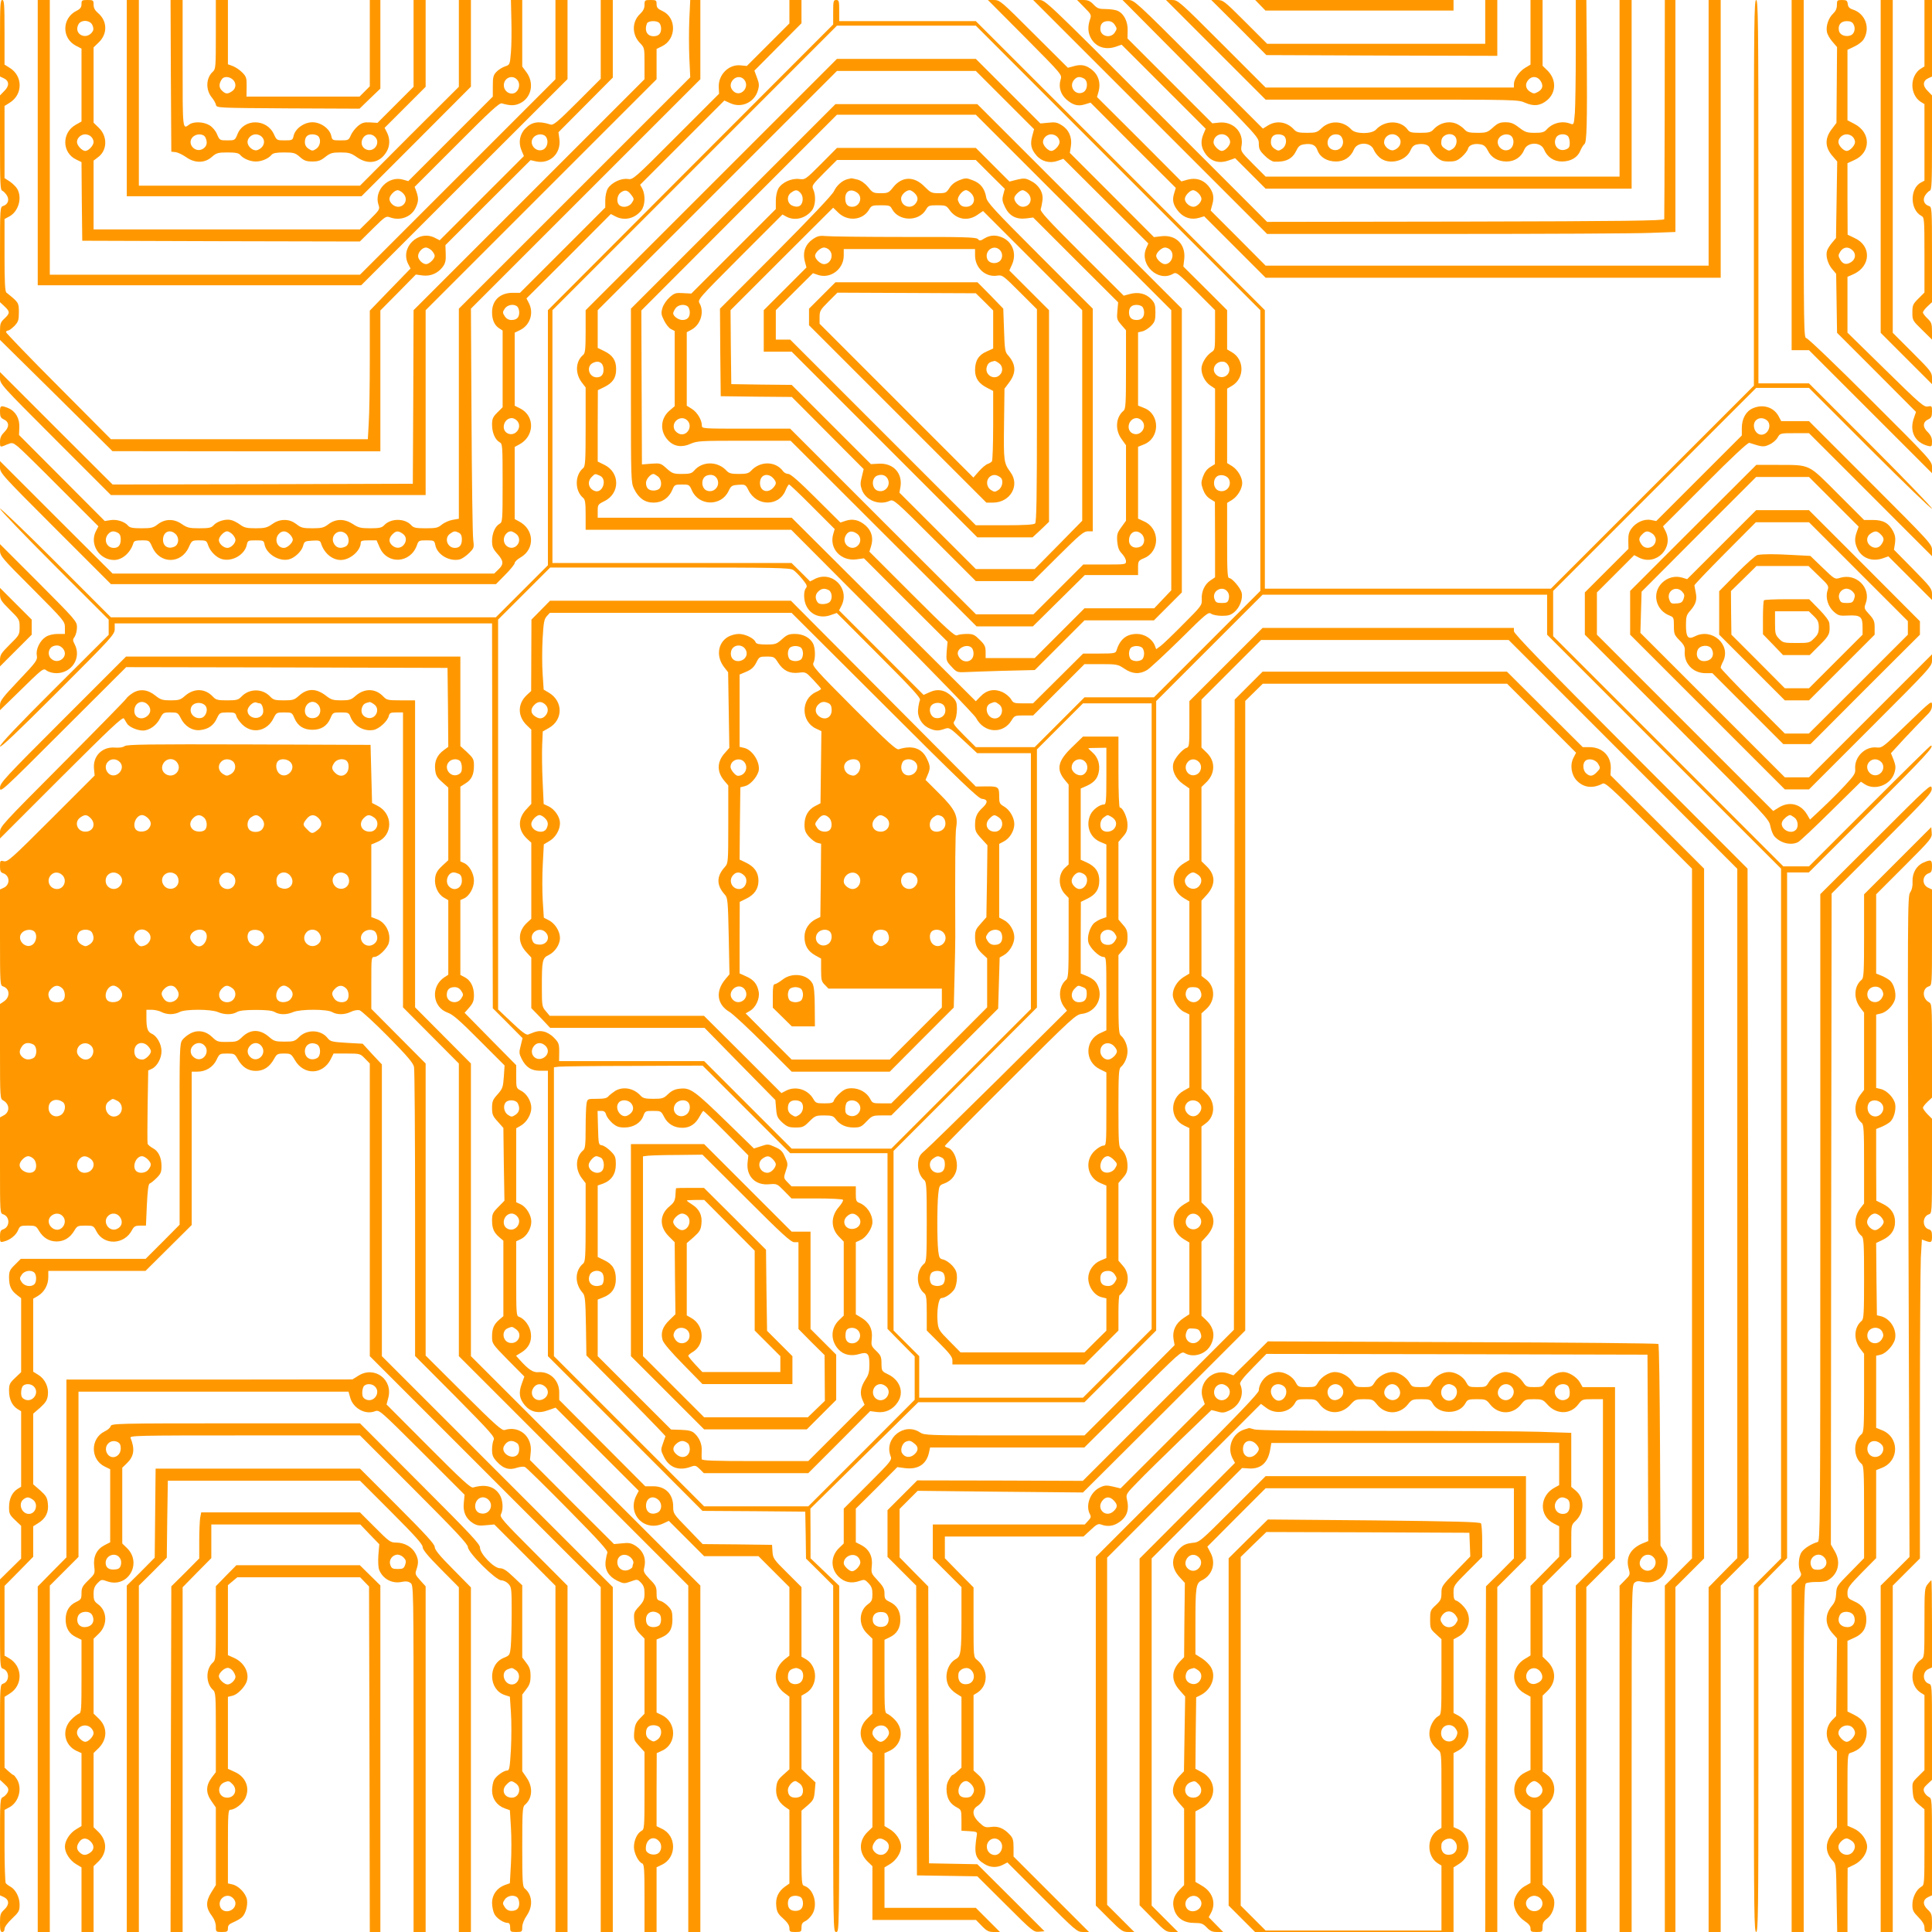 <?xml version="1.0" standalone="no"?>
<!DOCTYPE svg PUBLIC "-//W3C//DTD SVG 20010904//EN"
 "http://www.w3.org/TR/2001/REC-SVG-20010904/DTD/svg10.dtd">
<svg version="1.0" xmlns="http://www.w3.org/2000/svg"
 width="1280pt" height="1280pt" viewBox="0 0 1280 1280"
 preserveAspectRatio="xMidYMid meet">
<g transform="translate(0,1280) scale(0.1,-0.1)"
fill="#ff9800" stroke="none">
<path d="M0 12547 l0 -254 24 -11 c37 -17 40 -50 5 -84 l-29 -30 0 -313 c0
-263 2 -314 14 -318 8 -3 22 -17 31 -31 19 -29 8 -61 -25 -71 -19 -6 -20 -15
-20 -322 l0 -315 30 -28 c37 -35 37 -45 0 -80 -27 -25 -30 -35 -30 -85 l0 -57
373 -368 372 -369 888 -1 887 0 0 467 0 466 118 119 117 119 45 -6 c53 -7 102
15 134 58 16 22 21 41 19 86 l-2 57 282 282 282 281 35 -8 c92 -21 169 52 156
148 l-6 45 180 181 180 181 0 257 0 257 -40 0 -40 0 0 -261 0 -261 -155 -155
c-133 -133 -159 -154 -178 -148 -77 25 -123 18 -165 -25 -39 -38 -49 -94 -27
-146 l16 -38 -279 -279 -279 -279 -31 16 c-110 57 -234 -65 -177 -174 l15 -29
-135 -139 -135 -140 0 -319 c0 -176 -3 -368 -7 -426 l-6 -107 -851 0 -851 0
-347 349 c-192 192 -348 355 -348 360 0 6 6 11 13 11 7 0 26 14 43 31 25 27
29 38 29 90 0 64 -1 65 -82 130 -10 7 -13 70 -13 249 l0 239 30 16 c62 32 89
124 54 184 -8 14 -31 36 -50 49 l-34 22 0 239 0 239 35 22 c87 54 87 176 0
230 l-35 22 0 214 c0 184 -2 214 -15 214 -13 0 -15 -35 -15 -253z m3620 -658
c15 -27 5 -66 -19 -79 -50 -26 -103 39 -66 80 24 27 71 26 85 -1z m-760 -749
c11 -11 20 -27 20 -35 0 -20 -36 -55 -57 -55 -23 0 -53 30 -53 53 0 26 28 57
52 57 10 0 27 -9 38 -20z"/>
<path d="M250 11855 l0 -945 1071 0 1072 0 683 683 684 683 0 262 0 262 -40 0
-40 0 0 -263 0 -262 -648 -648 -647 -647 -1028 0 -1027 0 0 910 0 910 -40 0
-40 0 0 -945z"/>
<path d="M540 12773 c0 -21 -8 -32 -32 -44 -98 -48 -101 -182 -5 -232 l37 -19
0 -241 0 -242 -39 -22 c-93 -53 -91 -185 4 -230 l35 -17 2 -260 3 -261 920 -3
919 -2 86 85 c82 81 88 85 114 75 67 -25 141 2 170 64 19 40 20 62 5 106 l-12
32 279 279 c224 225 283 279 299 274 56 -16 84 -16 119 0 78 37 98 136 42 209
l-26 35 0 220 0 221 -37 0 -38 0 3 -132 c2 -73 1 -170 -3 -215 -7 -82 -7 -82
-39 -93 -18 -6 -44 -22 -57 -36 -21 -22 -24 -36 -24 -95 l0 -69 -280 -280
-280 -280 -35 10 c-98 28 -195 -73 -162 -168 10 -28 6 -33 -57 -96 l-67 -66
-882 0 -882 0 0 228 0 228 29 22 c62 45 65 138 6 195 l-35 34 0 250 0 249 35
34 c59 57 56 142 -6 194 -20 17 -29 34 -29 55 0 29 -2 31 -40 31 -37 0 -40 -2
-40 -27z m72 -139 c8 -18 9 -31 2 -42 -40 -63 -130 -19 -94 47 17 32 77 29 92
-5z m2812 -360 c32 -31 10 -94 -33 -94 -29 0 -53 25 -53 55 0 48 54 72 86 39z
m-2820 -380 c9 -8 16 -24 16 -35 0 -23 -34 -59 -55 -59 -21 0 -55 36 -55 59 0
27 26 51 55 51 13 0 31 -7 39 -16z m2066 -374 c52 -52 -17 -123 -72 -73 -10 9
-18 24 -18 35 0 22 34 58 55 58 8 0 24 -9 35 -20z"/>
<path d="M840 12150 l0 -650 778 0 777 0 363 363 362 363 0 287 0 287 -40 0
-40 0 0 -287 0 -288 -328 -327 -327 -328 -733 0 -732 0 0 615 0 615 -40 0 -40
0 0 -650z"/>
<path d="M1132 12298 l3 -503 29 -3 c15 -2 46 -17 69 -33 57 -41 123 -41 170
1 31 27 41 30 105 30 51 0 73 -4 83 -16 21 -25 65 -44 104 -44 39 0 83 19 104
44 10 12 32 16 83 16 64 0 74 -3 105 -30 27 -24 43 -30 82 -30 39 0 56 6 86
30 33 26 46 30 101 30 55 0 69 -4 108 -31 75 -53 152 -39 196 34 24 39 25 87
4 129 l-16 31 136 136 136 136 0 288 0 287 -40 0 -40 0 0 -288 0 -287 -120
-120 -119 -119 -49 3 c-41 2 -54 -2 -82 -25 -18 -16 -39 -43 -46 -61 -14 -32
-17 -33 -68 -33 -52 0 -55 1 -61 29 -10 48 -69 91 -125 91 -56 0 -115 -43
-125 -91 -6 -27 -9 -29 -59 -29 -52 0 -53 1 -71 40 -48 106 -201 106 -242 0
-16 -39 -17 -40 -67 -40 -50 0 -51 1 -68 40 -9 23 -30 48 -50 60 -39 24 -106
26 -134 5 -45 -34 -44 -38 -44 405 l0 420 -40 0 -40 0 2 -502z m228 -407 c16
-32 12 -59 -14 -76 -50 -33 -110 31 -71 75 23 26 71 26 85 1z m374 3 c30 -29
13 -75 -31 -89 -26 -7 -63 24 -63 54 0 27 26 51 55 51 13 0 31 -7 39 -16z
m374 4 c21 -21 14 -66 -13 -84 -23 -15 -27 -15 -50 0 -17 11 -25 26 -25 44 0
35 16 52 50 52 14 0 31 -5 38 -12z m376 -4 c40 -39 -4 -105 -56 -85 -32 12
-42 48 -22 78 17 27 55 30 78 7z"/>
<path d="M1430 12572 c0 -215 -1 -230 -20 -247 -46 -42 -49 -121 -5 -173 12
-15 24 -36 26 -47 4 -20 13 -20 478 -23 l473 -2 69 67 69 66 0 294 0 293 -35
0 -35 0 0 -286 0 -286 -34 -34 -34 -34 -374 0 -375 0 1 64 c1 58 -2 68 -28 95
-17 17 -45 36 -63 43 l-33 12 0 213 0 213 -40 0 -40 0 0 -228z m112 -299 c25
-22 23 -59 -4 -77 -30 -21 -44 -20 -69 5 -20 20 -19 48 3 77 14 17 48 15 70
-5z"/>
<path d="M4270 12767 c0 -23 -9 -40 -30 -60 -54 -51 -54 -136 -1 -191 31 -32
31 -33 31 -137 l0 -104 -765 -765 -765 -765 -2 -575 -3 -575 -995 -3 -994 -2
-373 372 -373 373 0 -40 c0 -39 7 -47 368 -408 l367 -367 1043 0 1042 0 0 613
0 612 765 765 765 765 0 101 0 100 35 17 c97 46 99 190 4 234 -31 14 -39 23
-39 46 0 25 -3 27 -40 27 -38 0 -40 -1 -40 -33z m98 -119 c7 -7 12 -24 12 -38
0 -33 -17 -50 -50 -50 -43 0 -62 37 -44 84 7 19 64 22 82 4z"/>
<path d="M4567 12673 c-3 -71 -3 -186 0 -256 l6 -129 -766 -766 -767 -767 0
-696 0 -696 -41 -7 c-23 -4 -55 -18 -71 -31 -26 -22 -39 -25 -107 -25 -65 0
-81 3 -96 20 -43 48 -137 47 -180 0 -15 -16 -31 -20 -92 -20 -63 0 -79 4 -115
28 -55 36 -113 36 -162 -1 -30 -23 -44 -27 -106 -27 -62 0 -76 3 -107 28 -26
19 -48 27 -78 27 -29 0 -54 -8 -81 -27 -34 -24 -50 -28 -110 -28 -59 0 -76 4
-103 24 -19 14 -46 28 -62 31 -36 8 -91 -9 -114 -35 -15 -17 -31 -20 -94 -20
-65 0 -80 3 -115 27 -52 37 -111 37 -160 0 -30 -24 -44 -27 -109 -27 -57 0
-78 4 -88 17 -23 27 -75 44 -117 37 l-38 -6 -284 285 -284 285 2 49 c3 60 -24
108 -73 129 -50 20 -55 18 -55 -24 0 -31 5 -41 24 -50 37 -17 40 -50 5 -84
-21 -21 -29 -39 -29 -64 0 -39 -1 -39 46 -19 35 14 37 14 73 -14 20 -16 148
-142 284 -279 l249 -249 -16 -31 c-45 -86 21 -192 120 -192 54 0 109 48 128
113 4 13 16 17 55 17 50 0 50 0 70 -45 50 -113 192 -113 242 0 20 44 21 45 69
45 46 0 49 -2 59 -33 14 -41 56 -83 94 -92 67 -17 148 30 162 95 6 29 9 30 60
30 50 0 53 -1 58 -29 13 -62 97 -113 161 -97 38 9 85 54 94 89 8 30 11 32 60
35 43 3 53 0 58 -15 20 -67 74 -113 132 -113 61 0 132 61 132 115 0 12 12 15
53 15 l52 0 21 -48 c50 -114 203 -105 246 15 11 32 14 33 64 33 49 0 52 -1 58
-31 12 -64 94 -112 163 -95 14 4 42 23 61 42 33 33 34 35 27 91 -4 32 -9 389
-11 793 l-4 735 760 760 760 760 0 262 0 263 -33 0 -34 0 -6 -127z m-3786
-3403 c13 -7 19 -21 19 -43 0 -38 -15 -57 -46 -57 -48 0 -70 55 -37 92 18 20
36 23 64 8z m381 -7 c27 -24 24 -71 -7 -85 -41 -18 -75 3 -75 46 0 52 45 73
82 39z m378 -3 c11 -11 20 -28 20 -37 0 -23 -30 -53 -53 -53 -26 0 -57 28 -57
52 0 22 34 58 55 58 8 0 24 -9 35 -20z m380 0 c11 -11 20 -27 20 -35 0 -21
-36 -55 -59 -55 -45 0 -66 57 -34 92 21 24 48 23 73 -2z m372 3 c24 -22 24
-69 -1 -83 -32 -16 -59 -12 -76 14 -35 54 29 112 77 69z m376 1 c26 -18 28
-50 5 -76 -20 -22 -51 -23 -75 -1 -24 21 -23 48 2 73 24 24 38 25 68 4z m373
6 c13 -7 19 -21 19 -43 0 -38 -15 -57 -46 -57 -51 0 -73 66 -32 94 26 19 33
19 59 6z"/>
<path d="M5230 12723 l0 -78 -141 -141 -141 -141 -42 4 c-78 8 -148 -62 -144
-145 l2 -43 -285 -285 c-280 -281 -285 -285 -319 -280 -45 7 -109 -24 -133
-63 -10 -17 -17 -50 -17 -78 l0 -48 -283 -283 -282 -282 -49 0 c-83 0 -136
-50 -136 -129 0 -50 16 -86 47 -106 l23 -15 0 -254 0 -254 -35 -35 c-30 -30
-35 -42 -35 -81 0 -53 21 -100 50 -116 19 -10 20 -21 20 -270 0 -249 -1 -260
-20 -270 -29 -16 -50 -63 -50 -114 0 -38 6 -52 35 -85 42 -47 44 -69 7 -104
l-28 -27 -1264 0 -1264 0 -373 372 -373 373 0 -40 c0 -39 7 -47 368 -408 l367
-367 1275 0 1276 0 62 63 c34 34 62 69 62 77 0 8 18 25 39 37 97 56 91 186
-11 239 l-28 15 0 239 0 239 28 15 c103 53 108 188 10 239 l-38 19 0 242 0
242 35 17 c67 32 93 113 59 179 l-16 31 280 279 279 280 31 -16 c59 -31 128
-14 171 40 25 32 28 101 7 143 l-15 27 279 279 279 279 40 -18 c74 -34 159 6
182 84 10 33 9 47 -6 86 l-17 46 156 157 156 157 0 77 0 77 -40 0 -40 0 0 -77z
m-297 -454 c35 -50 -28 -115 -73 -74 -24 22 -26 52 -3 77 22 24 58 23 76 -3z
m-750 -761 c19 -25 19 -28 3 -52 -18 -28 -63 -35 -84 -14 -20 20 -14 65 11 83
29 20 45 16 70 -17z m-755 -740 c7 -7 12 -24 12 -38 0 -34 -17 -50 -52 -50
-18 0 -33 8 -44 25 -15 23 -15 27 0 50 18 27 63 34 84 13z m-4 -754 c41 -40
-7 -109 -59 -86 -49 22 -28 102 26 102 10 0 25 -7 33 -16z m-6 -750 c26 -18
29 -56 6 -78 -32 -33 -86 -9 -86 39 0 27 23 55 47 55 6 0 21 -7 33 -16z"/>
<path d="M5520 12719 l0 -81 -945 -946 -945 -947 0 -845 0 -845 -173 -173
-172 -172 -1275 0 -1275 0 -367 367 c-203 203 -368 361 -368 353 0 -8 162
-177 360 -375 l360 -360 0 -51 0 -50 -360 -359 c-238 -237 -360 -366 -360
-380 0 -14 116 96 380 360 364 364 380 382 380 418 l0 37 1250 0 1250 0 2
-1275 3 -1275 99 -99 98 -99 -12 -49 c-12 -45 -11 -54 6 -88 28 -56 65 -80
125 -79 l49 0 0 -945 0 -946 512 -512 512 -513 341 -2 340 -3 3 -155 2 -156
90 -89 90 -90 0 -1147 c0 -1141 0 -1148 20 -1148 20 0 20 7 20 1147 l0 1147
-95 91 -95 91 0 164 -1 165 358 353 357 352 551 0 550 0 237 237 238 238 0
2085 0 2085 353 353 352 352 943 0 942 0 0 -133 0 -132 775 -775 775 -775 0
-2285 0 -2285 -90 -90 -90 -90 0 -1147 c0 -1014 2 -1148 15 -1148 13 0 15 134
15 1142 l0 1142 95 97 95 96 0 2272 0 2271 72 0 72 0 408 407 c364 363 428
433 400 433 -4 0 -187 -180 -407 -400 l-400 -400 -85 0 -85 0 -763 763 -762
762 0 150 0 150 673 673 672 672 175 0 175 0 407 -407 c225 -225 408 -401 408
-393 0 8 -183 198 -408 423 l-407 407 -168 0 -167 0 0 1270 c0 1122 -2 1270
-15 1270 -13 0 -15 -149 -15 -1277 l0 -1278 -672 -672 -673 -673 -947 0 -948
0 0 923 0 922 -958 958 -957 957 -453 0 -452 0 0 70 c0 63 -2 70 -20 70 -18 0
-20 -7 -20 -81z m1888 -1032 l942 -942 0 -930 0 -930 -352 -352 -353 -353
-230 0 -230 0 -165 -165 -165 -165 -195 0 -195 0 -78 78 c-72 73 -76 79 -62
97 8 12 14 42 15 73 0 48 -4 58 -33 87 -44 44 -94 54 -148 29 l-40 -18 -280
280 -280 280 15 29 c60 115 -61 238 -176 179 l-31 -16 -61 61 -62 61 -792 0
-792 0 0 837 0 838 942 942 943 943 460 0 460 0 943 -943z m-2153 -2663 c13
-8 40 -36 60 -60 30 -37 35 -47 25 -60 -18 -20 -16 -84 3 -120 30 -59 93 -82
158 -60 l43 15 279 -280 c218 -218 278 -283 272 -297 -4 -9 -10 -36 -12 -59
-7 -52 22 -104 71 -127 40 -19 62 -20 104 -5 31 11 34 9 124 -75 l92 -86 178
0 178 0 0 -847 0 -848 -462 -462 -463 -463 -330 0 -330 0 -290 290 -290 290
-480 0 -481 0 1 59 c0 55 -3 63 -34 95 -21 22 -49 38 -70 42 -31 6 -46 3 -102
-20 -12 -5 -42 17 -108 80 l-91 86 0 1292 0 1291 172 172 173 173 793 0 c705
0 795 -2 817 -16z m236 -134 c23 -13 26 -62 4 -80 -17 -14 -63 -17 -75 -4 -20
22 -21 53 -1 73 23 23 43 26 72 11z m768 -774 c17 -45 -18 -83 -65 -72 -25 7
-41 44 -30 71 14 37 82 38 95 1z m1371 -2048 l0 -2073 -227 -227 -228 -228
-542 0 -543 0 0 138 0 137 -85 85 -85 85 0 595 0 595 475 475 475 475 0 855 0
855 152 152 153 153 227 0 228 0 0 -2072z m-4018 -195 c26 -23 23 -59 -7 -79
-51 -33 -104 21 -71 71 19 29 51 32 78 8z m1333 -423 l290 -290 322 0 323 0 0
-582 0 -582 90 -92 90 -91 0 -144 0 -143 -352 -353 -353 -353 -345 0 -345 0
-497 497 -498 498 0 957 0 957 33 4 c17 2 239 5 492 5 l460 2 290 -290z"/>
<path d="M4712 11577 l-832 -832 0 -141 c0 -116 -3 -144 -16 -155 -51 -42 -55
-122 -10 -182 l26 -34 0 -260 c0 -224 -2 -262 -16 -274 -57 -47 -57 -151 0
-198 13 -11 16 -35 16 -112 l0 -99 681 0 681 0 603 -605 c332 -333 612 -622
622 -642 52 -100 177 -109 234 -17 20 33 23 34 82 34 l62 0 170 170 170 170
110 0 c105 0 112 -2 154 -30 53 -36 101 -39 151 -9 19 12 118 104 220 204 172
171 186 182 204 169 11 -8 43 -14 72 -14 42 0 59 5 83 26 35 29 57 89 47 128
-8 31 -63 96 -82 96 -12 0 -14 43 -14 249 l0 249 34 21 c35 22 66 73 66 111 0
38 -31 89 -66 111 l-34 21 0 246 0 247 29 17 c88 49 88 177 0 226 l-29 17 0
130 0 130 -145 145 -145 144 6 51 c10 96 -55 161 -151 150 l-50 -6 -278 279
-279 279 7 45 c9 59 -14 110 -62 139 -28 18 -45 21 -87 16 l-53 -5 -214 214
-214 214 -460 0 -460 0 -833 -833z m1946 560 l193 -193 -12 -45 c-15 -54 -8
-87 27 -128 34 -41 89 -55 140 -37 l39 14 281 -280 282 -281 -15 -34 c-44
-107 79 -223 177 -168 24 14 28 11 153 -113 l127 -127 0 -131 c0 -130 0 -132
-25 -148 -34 -23 -65 -74 -65 -109 0 -42 25 -89 60 -112 l30 -20 0 -250 -1
-250 -32 -20 c-21 -13 -37 -35 -47 -63 -13 -37 -13 -47 0 -84 10 -28 26 -50
47 -63 l32 -20 1 -250 0 -250 -30 -20 c-39 -26 -61 -74 -58 -125 2 -40 -1 -44
-123 -166 -68 -69 -136 -134 -151 -145 l-28 -20 -9 24 c-17 44 -68 77 -118 77
-71 0 -113 -35 -137 -112 -5 -16 -19 -18 -113 -18 l-107 0 -166 -165 -166
-165 -65 0 c-60 0 -66 2 -81 28 -10 16 -35 37 -57 47 -53 24 -104 14 -145 -29
l-31 -32 -610 608 -610 608 -643 0 -642 0 0 44 c0 42 2 45 43 65 106 51 106
191 0 242 l-43 21 0 236 1 237 41 20 c58 28 81 63 80 121 0 57 -24 92 -81 119
l-41 20 0 125 0 125 792 792 793 793 460 0 460 0 193 -193z m346 -243 c9 -8
16 -24 16 -35 0 -23 -34 -59 -55 -59 -21 0 -55 36 -55 59 0 27 26 51 55 51 13
0 31 -7 39 -16z m750 -750 c31 -31 7 -94 -36 -94 -22 0 -58 34 -58 55 0 21 36
55 59 55 11 0 27 -7 35 -16z m-3756 -783 c4 -39 -12 -61 -44 -61 -53 0 -73 73
-25 96 36 18 65 3 69 -35z m4143 11 c21 -55 -46 -96 -86 -52 -35 38 6 96 58
82 10 -3 23 -16 28 -30z m-4166 -724 c50 -23 18 -119 -34 -101 -42 15 -53 61
-21 93 23 23 22 23 55 8z m4170 -30 c14 -43 -24 -82 -67 -70 -44 11 -47 86 -5
101 27 10 65 -5 72 -31z m-12 -739 c10 -13 12 -30 8 -47 -6 -23 -13 -27 -46
-27 -34 0 -41 4 -49 27 -19 54 55 93 87 47z m-565 -371 c7 -7 12 -24 12 -38 0
-14 -5 -31 -12 -38 -7 -7 -24 -12 -38 -12 -14 0 -31 5 -38 12 -7 7 -12 24 -12
38 0 14 5 31 12 38 7 7 24 12 38 12 14 0 31 -5 38 -12z m-950 -374 c38 -27 20
-94 -27 -94 -52 0 -76 81 -28 100 30 12 30 12 55 -6z"/>
<path d="M4857 11432 l-677 -677 0 -576 c0 -552 1 -577 20 -616 30 -63 72 -93
130 -93 57 0 102 31 125 86 13 32 17 34 63 34 47 0 49 -1 66 -39 46 -105 195
-107 243 -4 17 35 22 38 65 41 46 3 48 2 68 -38 54 -106 201 -106 244 0 9 22
19 40 24 40 4 0 74 -66 155 -148 l147 -147 -10 -35 c-27 -94 51 -179 153 -166
l51 7 277 -277 277 -276 -6 -63 c-4 -61 -3 -64 31 -101 34 -37 38 -39 89 -37
29 2 146 5 259 9 l205 5 165 165 164 164 230 0 230 0 93 93 92 92 0 940 0 940
-678 678 -677 677 -470 0 -470 0 -678 -678z m2256 -40 l647 -647 0 -928 0
-928 -57 -60 -56 -59 -231 0 -231 0 -165 -165 -165 -165 -162 0 -163 0 0 41
c0 35 -6 48 -39 80 -34 34 -44 39 -85 39 -26 0 -55 -4 -65 -9 -14 -8 -65 38
-299 272 l-282 282 11 36 c17 54 4 102 -36 137 -42 37 -84 47 -131 32 l-36
-12 -162 161 c-110 110 -168 161 -183 161 -12 0 -28 8 -35 18 -49 68 -152 69
-212 3 -16 -17 -31 -21 -81 -21 -50 0 -65 4 -81 21 -59 65 -162 65 -216 0 -15
-17 -29 -21 -79 -21 -57 0 -65 3 -102 36 -39 35 -42 36 -102 32 l-62 -5 -2
510 -2 510 648 649 648 648 460 0 460 0 648 -648z m-2755 -1748 c24 -17 30
-62 10 -82 -7 -7 -24 -12 -38 -12 -33 0 -50 17 -50 51 0 24 30 59 50 59 3 0
16 -7 28 -16z m393 -16 c23 -44 -16 -93 -63 -80 -44 11 -47 85 -6 101 30 11
56 3 69 -21z m383 -11 c8 -12 8 -22 0 -34 -35 -56 -99 -45 -99 17 0 62 64 73
99 17z m544 -353 c26 -18 29 -56 6 -78 -40 -40 -105 4 -85 57 15 38 44 46 79
21z m760 -756 c7 -7 12 -24 12 -38 0 -64 -81 -71 -103 -9 -14 42 59 79 91 47z"/>
<path d="M5440 11714 c-104 -104 -105 -105 -145 -100 -51 6 -114 -22 -138 -63
-10 -18 -17 -50 -17 -83 l0 -53 -280 -280 -280 -280 -54 3 c-48 3 -57 1 -90
-28 -20 -18 -41 -49 -47 -70 -10 -33 -9 -44 10 -82 12 -25 32 -51 46 -58 l25
-13 0 -249 0 -249 -35 -30 c-62 -54 -64 -141 -6 -199 38 -39 90 -46 147 -20
44 19 66 20 354 20 l308 0 616 -615 616 -615 187 0 186 0 172 170 172 170 176
0 177 0 0 48 c0 45 2 48 40 64 106 44 106 197 -1 244 l-39 18 0 238 0 238 40
16 c106 43 106 200 0 241 l-40 16 0 243 0 242 29 7 c15 3 41 20 57 36 25 26
29 38 29 89 0 51 -4 63 -29 89 -35 37 -85 48 -141 33 l-40 -11 -278 277 c-224
224 -277 281 -272 297 4 11 9 38 12 60 6 51 -26 102 -80 128 -33 17 -44 17
-88 7 l-51 -13 -112 112 -111 111 -460 0 -460 0 -105 -106z m1121 -70 l96 -95
-10 -38 c-9 -32 -7 -45 12 -84 28 -58 74 -82 140 -74 l46 6 281 -281 282 -281
-5 -57 c-5 -53 -3 -59 26 -92 l31 -36 0 -260 c0 -223 -2 -261 -16 -273 -52
-43 -58 -126 -14 -187 l30 -42 0 -250 0 -250 -31 -43 c-27 -37 -30 -48 -27
-95 4 -40 11 -59 31 -80 15 -16 27 -38 27 -50 0 -22 -2 -22 -142 -22 l-141 0
-165 -165 -165 -165 -191 0 -190 0 -616 615 -615 615 -293 0 c-290 0 -292 0
-292 21 0 37 -31 88 -66 110 l-34 21 0 244 0 243 30 16 c61 32 88 117 55 175
-14 25 -10 29 267 307 l282 282 27 -15 c56 -29 126 -11 168 42 24 30 28 97 9
139 -11 25 -7 30 72 110 l85 85 460 0 460 0 96 -96z m-1257 -123 c21 -23 18
-70 -6 -85 -11 -7 -26 -7 -45 0 -38 13 -45 65 -11 88 29 21 41 20 62 -3z
m1506 -1 c36 -36 16 -90 -35 -90 -24 0 -55 33 -55 57 0 18 37 53 55 53 8 0 24
-9 35 -20z m-2252 -752 c7 -7 12 -24 12 -38 0 -33 -17 -50 -49 -50 -26 0 -61
25 -61 44 0 6 7 22 16 34 17 24 62 30 82 10z m3010 0 c7 -7 12 -24 12 -38 0
-33 -17 -50 -50 -50 -33 0 -50 17 -50 50 0 33 17 50 50 50 14 0 31 -5 38 -12z
m-3014 -754 c37 -37 1 -103 -49 -90 -14 4 -31 17 -37 31 -23 52 46 100 86 59z
m3010 0 c41 -40 -7 -109 -59 -86 -49 22 -28 102 26 102 10 0 25 -7 33 -16z
m-2 -751 c27 -24 24 -71 -7 -85 -38 -17 -75 3 -75 41 0 53 45 78 82 44z"/>
<path d="M5615 11613 c-36 -9 -72 -42 -90 -80 -11 -24 -154 -175 -386 -408
l-369 -370 2 -290 3 -290 235 -3 236 -2 238 -239 238 -239 -12 -50 c-11 -42
-11 -56 1 -89 27 -69 114 -103 184 -71 25 11 34 4 298 -260 l272 -272 190 0
189 0 166 165 c145 144 170 165 198 165 l32 0 0 738 0 737 -350 350 c-306 306
-351 355 -356 387 -10 58 -37 94 -88 113 -43 17 -48 17 -91 1 -29 -12 -51 -29
-65 -52 -20 -31 -25 -34 -72 -34 -46 0 -53 4 -92 43 -69 71 -149 70 -208 -3
-29 -37 -35 -40 -83 -40 -48 0 -54 3 -83 40 -21 25 -46 43 -70 50 -20 5 -39 9
-42 9 -3 -1 -14 -4 -25 -6z m63 -89 c41 -28 19 -94 -32 -94 -31 0 -46 18 -46
57 0 48 37 66 78 37z m382 -4 c24 -24 25 -47 3 -72 -33 -36 -93 -13 -93 37 0
24 33 55 57 55 7 0 22 -9 33 -20z m379 -6 c30 -38 9 -84 -39 -84 -28 0 -42 11
-53 42 -8 21 29 68 53 68 10 0 28 -12 39 -26z m-529 -99 c44 -82 176 -85 224
-5 16 28 21 30 76 30 54 0 60 -2 80 -30 45 -64 121 -78 185 -34 l38 26 329
-329 328 -328 0 -698 0 -697 -157 -160 -158 -160 -195 0 -195 0 -253 253 -253
253 7 40 c14 90 -49 157 -143 152 l-53 -3 -262 262 -263 263 -200 2 -200 3 -3
245 -2 245 340 340 340 339 34 -33 c62 -60 161 -51 203 19 16 28 21 30 78 30
56 0 63 -2 75 -25z m-29 -1787 c23 -44 -16 -93 -63 -80 -44 11 -47 85 -6 101
30 11 56 3 69 -21z"/>
<path d="M5395 11222 c-58 -36 -79 -88 -63 -153 l11 -41 -142 -142 -141 -141
0 -138 0 -137 92 0 93 0 615 -615 615 -615 183 0 183 0 55 51 54 52 0 701 0
701 -132 132 -131 131 16 35 c34 71 9 149 -57 181 -45 21 -84 20 -123 -3 -27
-17 -33 -18 -44 -5 -10 12 -82 15 -488 14 -262 0 -496 3 -521 6 -34 4 -53 0
-75 -14z m99 -78 c33 -32 10 -94 -35 -94 -23 0 -59 34 -59 55 0 21 36 55 59
55 11 0 27 -7 35 -16z m1130 0 c22 -22 20 -60 -4 -77 -27 -19 -70 -10 -79 17
-21 54 43 100 83 60z m-164 -36 c0 -84 70 -147 148 -134 33 5 39 0 148 -109
l114 -114 0 -703 c0 -534 -3 -707 -12 -716 -8 -8 -68 -12 -202 -12 l-191 0
-615 615 -615 615 -48 0 -47 0 0 98 0 97 123 123 123 122 32 -11 c83 -29 172
37 172 128 l0 43 435 0 435 0 0 -42z"/>
<path d="M5447 10842 l-87 -87 0 -55 0 -55 588 -588 587 -587 43 0 c115 0 181
114 117 201 -45 62 -46 72 -43 319 l3 235 33 44 c46 63 43 119 -11 179 -18 20
-21 38 -25 165 l-5 142 -85 88 -86 87 -471 0 -470 0 -88 -88z m1076 -42 l57
-57 0 -126 0 -126 -44 -20 c-53 -23 -76 -61 -76 -124 0 -53 25 -89 81 -117
l39 -20 0 -228 c0 -125 -4 -232 -8 -238 -4 -6 -17 -14 -29 -18 -12 -4 -38 -26
-58 -49 l-36 -41 -509 509 -510 510 0 44 c0 41 5 49 59 103 l59 59 459 -2 458
-2 58 -57z m95 -406 c26 -18 29 -56 6 -78 -40 -40 -105 4 -85 57 8 22 18 29
51 36 3 0 16 -6 28 -15z m10 -757 c22 -17 14 -65 -13 -83 -23 -15 -27 -15 -50
0 -32 21 -34 68 -4 90 21 14 42 12 67 -7z"/>
<path d="M3583 8758 l-62 -63 -1 -236 -1 -237 -30 -28 c-61 -58 -60 -140 1
-199 l30 -29 0 -246 0 -246 -34 -37 c-58 -63 -55 -139 8 -196 l26 -24 0 -252
0 -252 -26 -24 c-63 -57 -66 -133 -8 -196 l34 -37 0 -167 0 -168 63 -65 62
-66 511 0 512 0 234 -239 235 -239 5 -58 c4 -50 9 -61 41 -91 32 -28 44 -33
88 -33 47 0 55 4 91 40 38 38 44 40 99 40 48 0 60 -4 73 -21 27 -39 68 -59
120 -59 44 0 53 4 87 40 37 38 41 40 101 40 l63 0 354 354 354 354 5 169 5
169 28 16 c38 22 69 75 69 118 0 44 -30 95 -70 115 l-30 16 0 244 0 244 30 16
c40 20 70 71 70 115 0 44 -31 96 -70 118 -26 15 -30 23 -30 59 0 70 -3 73 -84
73 l-71 -1 -613 616 -612 615 -798 0 -798 0 -61 -62z m2277 -632 c497 -497
621 -615 644 -618 40 -4 43 -23 9 -56 -41 -38 -53 -64 -53 -117 0 -39 5 -51
41 -90 l41 -45 -3 -238 -4 -239 -37 -42 c-32 -35 -38 -48 -38 -87 0 -53 11
-79 51 -116 l29 -27 0 -163 0 -162 -317 -318 -318 -318 -62 0 c-60 0 -63 1
-78 30 -22 42 -71 70 -122 70 -33 0 -50 -7 -77 -31 -19 -16 -38 -39 -41 -50
-5 -16 -16 -19 -63 -19 -53 0 -58 2 -74 30 -36 62 -116 87 -180 54 l-31 -16
-256 256 -257 256 -511 0 -511 0 -26 31 c-25 29 -26 35 -26 164 0 172 3 188
46 208 41 20 74 70 74 112 0 44 -32 96 -72 117 l-35 18 -7 110 c-4 61 -4 170
0 243 l7 133 37 22 c40 23 70 73 70 119 0 40 -34 90 -74 110 l-34 16 -7 151
c-4 83 -5 191 -3 240 l4 90 39 22 c97 54 97 178 1 235 l-34 20 -7 105 c-4 57
-4 161 0 232 6 109 10 130 28 150 l20 22 801 0 800 0 616 -614z m-2248 7 c22
-20 23 -51 1 -75 -20 -22 -42 -23 -71 -2 -27 19 -28 48 -2 74 24 24 47 25 72
3z m-2 -753 c22 -22 25 -42 10 -71 -22 -39 -100 -15 -100 32 0 23 34 59 55 59
8 0 24 -9 35 -20z m3008 4 c40 -28 22 -94 -27 -94 -51 0 -72 50 -36 86 28 28
33 29 63 8z m-3004 -760 c36 -36 8 -87 -44 -82 -27 2 -37 9 -44 30 -18 51 49
91 88 52z m3014 4 c7 -7 12 -24 12 -38 0 -34 -17 -50 -52 -50 -18 0 -33 8 -44
25 -15 23 -15 27 0 50 18 27 63 34 84 13z m-1320 -1130 c21 -21 14 -66 -13
-84 -23 -15 -27 -15 -50 0 -17 11 -25 26 -25 44 0 35 16 52 50 52 14 0 31 -5
38 -12z m376 -4 c41 -40 -4 -105 -58 -85 -21 9 -26 17 -26 44 0 18 5 38 12 45
17 17 54 15 72 -4z"/>
<path d="M4822 8580 c-67 -41 -78 -129 -26 -198 l28 -36 4 -250 4 -251 -30
-34 c-52 -57 -54 -124 -4 -183 l27 -32 0 -257 c0 -248 -1 -258 -21 -281 -58
-63 -59 -122 -2 -185 19 -20 21 -40 26 -275 l5 -253 -26 -31 c-69 -81 -58
-169 27 -219 22 -13 124 -108 226 -210 l185 -185 325 0 325 0 212 213 212 212
5 205 c3 113 5 231 5 263 -2 471 0 690 6 725 13 77 -8 121 -111 223 l-92 92
14 33 c19 44 18 60 -6 109 -33 69 -97 89 -185 61 -16 -6 -71 44 -299 272 -252
253 -277 281 -267 300 15 28 13 101 -3 130 -21 38 -66 62 -118 62 -41 0 -54
-5 -87 -35 -36 -32 -43 -35 -104 -35 -48 0 -66 4 -71 15 -9 26 -69 55 -111 55
-23 0 -54 -9 -73 -20z m122 -93 c12 -34 -15 -67 -55 -67 -34 0 -54 30 -45 66
13 49 83 50 100 1z m364 21 c7 -7 12 -24 12 -38 0 -14 -5 -31 -12 -38 -7 -7
-24 -12 -38 -12 -14 0 -31 5 -38 12 -7 7 -12 24 -12 38 0 14 5 31 12 38 7 7
24 12 38 12 14 0 31 -5 38 -12z m-153 -98 c34 -53 76 -74 136 -67 47 6 48 5
98 -48 28 -30 51 -56 51 -59 0 -3 -16 -13 -36 -22 -99 -47 -98 -194 2 -241
l36 -17 -3 -239 -3 -239 -35 -18 c-46 -23 -71 -67 -71 -124 0 -36 6 -52 30
-80 17 -18 41 -37 55 -40 l25 -6 -2 -243 -3 -242 -27 -13 c-48 -23 -78 -68
-78 -119 0 -57 22 -95 72 -123 l38 -21 0 -75 c0 -66 3 -78 25 -99 l24 -25 376
0 375 0 0 -62 0 -63 -172 -172 -173 -173 -325 0 -325 0 -153 153 -152 153 29
17 c38 22 65 80 58 124 -9 52 -33 82 -83 104 l-44 20 0 237 1 237 41 20 c56
27 83 66 83 120 0 55 -27 93 -83 120 l-42 20 2 239 3 240 32 8 c33 9 75 55 88
96 16 55 -37 144 -95 157 l-30 7 0 239 0 240 45 19 c33 14 49 29 65 59 20 40
22 41 70 41 47 0 51 -2 75 -40z m336 -270 c13 -7 19 -21 19 -45 0 -54 -52 -73
-91 -34 -22 22 -19 55 9 77 19 15 37 15 63 2z m-556 -394 c24 -37 -2 -86 -46
-86 -16 0 -49 39 -49 59 0 49 68 69 95 27z m753 12 c19 -19 14 -63 -8 -83 -16
-15 -26 -17 -48 -9 -37 13 -52 57 -27 84 20 22 64 27 83 8z m377 -8 c25 -27
10 -71 -27 -84 -49 -17 -84 35 -58 85 14 25 62 25 85 -1z m-573 -367 c20 -18
24 -63 6 -81 -20 -20 -65 -14 -82 10 -20 29 -20 30 5 62 24 30 45 33 71 9z
m376 1 c43 -30 21 -94 -33 -94 -53 0 -73 52 -35 90 24 24 38 25 68 4z m367 10
c27 -11 38 -53 20 -80 -17 -26 -62 -33 -83 -12 -20 20 -14 65 10 82 25 18 29
19 53 10z m-1304 -395 c30 -30 8 -89 -34 -89 -48 0 -73 56 -40 92 21 24 48 23
74 -3z m753 5 c33 -33 9 -94 -36 -94 -26 0 -58 27 -58 49 0 50 61 79 94 45z
m378 -1 c22 -20 23 -51 1 -75 -33 -36 -93 -13 -93 37 0 49 55 72 92 38z m-564
-375 c20 -20 14 -66 -11 -82 -49 -33 -104 21 -72 70 17 26 62 33 83 12z m382
-7 c17 -33 11 -60 -16 -78 -24 -15 -29 -15 -53 -2 -29 16 -38 48 -21 78 15 28
75 29 90 2z m375 -5 c34 -51 -30 -111 -75 -71 -22 20 -26 65 -8 83 21 21 66
14 83 -12z m-1314 -384 c20 -52 -46 -96 -85 -56 -19 19 -20 45 -3 66 27 34 73
29 88 -10z"/>
<path d="M5185 6310 c-21 -16 -44 -30 -51 -30 -11 0 -14 -19 -14 -78 l0 -78
63 -62 63 -62 76 0 77 0 -1 128 c0 87 -5 136 -14 154 -33 64 -136 78 -199 28z
m123 -62 c7 -7 12 -24 12 -38 0 -14 -5 -31 -12 -38 -7 -7 -24 -12 -38 -12 -14
0 -31 5 -38 12 -7 7 -12 24 -12 38 0 14 5 31 12 38 7 7 24 12 38 12 14 0 31
-5 38 -12z"/>
<path d="M7103 7850 c-95 -91 -107 -147 -48 -218 l25 -30 0 -264 0 -265 -25
-23 c-45 -42 -45 -124 0 -173 l25 -26 0 -264 c0 -228 -2 -266 -16 -278 -48
-40 -55 -121 -16 -177 l21 -28 -453 -450 c-250 -247 -471 -463 -491 -479 -30
-25 -38 -39 -42 -76 -5 -47 11 -93 41 -118 14 -12 16 -50 16 -276 0 -226 -2
-264 -16 -276 -57 -47 -57 -151 0 -198 13 -11 16 -36 16 -130 l0 -116 85 -85
c66 -66 85 -91 85 -112 l0 -28 438 0 437 0 113 113 112 112 0 118 c0 64 3 117
8 117 4 0 17 15 30 33 34 50 31 117 -8 160 l-30 35 0 257 0 257 30 35 c24 27
30 43 30 79 0 47 -17 91 -44 113 -14 12 -16 49 -16 271 0 222 2 259 16 271 25
21 44 65 44 104 0 39 -19 83 -44 104 -14 12 -16 50 -16 273 l0 260 30 35 c25
28 30 42 30 83 0 41 -5 55 -30 83 l-30 35 0 257 0 257 30 35 c24 27 30 43 30
80 0 45 -31 113 -51 113 -5 0 -9 99 -9 235 l0 235 -117 0 -118 0 -72 -70z
m227 -192 c0 -165 -2 -188 -16 -188 -28 0 -73 -33 -89 -66 -34 -72 -5 -153 65
-182 l40 -17 0 -240 0 -241 -34 -12 c-18 -7 -41 -21 -51 -31 -27 -31 -44 -90
-34 -125 10 -37 71 -96 99 -96 19 0 20 -6 20 -243 l0 -243 -39 -18 c-106 -46
-107 -191 -2 -241 l41 -20 0 -242 c0 -237 -1 -243 -20 -243 -11 0 -37 -15 -56
-33 -71 -65 -52 -178 36 -215 l40 -17 0 -240 0 -240 -40 -17 c-46 -19 -80 -68
-80 -116 0 -58 42 -117 91 -127 l29 -7 0 -107 0 -107 -73 -72 -72 -72 -410 0
-411 0 -73 74 c-69 69 -74 78 -79 125 -7 75 6 161 25 161 25 0 69 31 87 60 9
16 16 49 16 74 0 36 -6 52 -30 80 -17 19 -44 37 -59 41 -26 5 -29 11 -35 58
-8 67 -8 297 0 374 6 57 8 61 40 72 52 19 84 64 84 119 0 53 -27 107 -59 117
-12 3 -21 9 -21 13 0 4 195 201 433 438 417 417 434 432 476 437 80 10 133 87
112 165 -13 45 -32 65 -84 87 l-37 15 0 238 1 237 41 20 c57 27 81 63 81 120
0 57 -24 93 -81 120 l-42 19 0 236 0 236 39 17 c48 22 71 47 80 89 11 50 -4
99 -38 130 -17 15 -31 29 -31 30 0 2 27 3 60 3 l60 1 0 -188z m-135 88 c19
-29 6 -71 -25 -81 -29 -9 -70 19 -70 50 0 53 66 75 95 31z m165 -356 c34 -18
44 -48 25 -76 -17 -26 -62 -33 -83 -12 -20 20 -14 65 10 82 27 19 24 19 48 6z
m-176 -383 c37 -27 13 -97 -33 -97 -22 0 -51 30 -51 53 0 25 28 57 50 57 9 0
24 -6 34 -13z m202 -392 c15 -23 15 -27 0 -50 -11 -17 -26 -25 -44 -25 -35 0
-52 17 -52 52 0 50 68 66 96 23z m-212 -355 c21 -8 26 -16 26 -43 0 -40 -15
-57 -52 -57 -46 0 -64 54 -28 90 23 23 21 23 54 10z m206 -390 c11 -11 20 -27
20 -35 0 -21 -36 -55 -59 -55 -27 0 -51 26 -51 55 0 51 54 71 90 35z m-1139
-740 c13 -7 19 -21 19 -43 0 -38 -15 -57 -46 -57 -51 0 -73 66 -32 94 26 19
33 19 59 6z m1140 -16 c22 -23 23 -27 8 -52 -16 -30 -61 -41 -85 -21 -31 26
-5 99 36 99 9 0 27 -11 41 -26z m-1133 -746 c7 -7 12 -24 12 -38 0 -14 -5 -31
-12 -38 -7 -7 -24 -12 -38 -12 -14 0 -31 5 -38 12 -7 7 -12 24 -12 38 0 14 5
31 12 38 7 7 24 12 38 12 14 0 31 -5 38 -12z m1138 -13 c15 -23 15 -27 0 -50
-11 -17 -26 -25 -44 -25 -35 0 -52 16 -52 50 0 34 17 50 52 50 18 0 33 -8 44
-25z"/>
<path d="M4075 5572 c-16 -11 -36 -26 -44 -35 -10 -13 -30 -17 -76 -17 -62 0
-63 0 -69 -31 -3 -17 -6 -91 -6 -164 0 -108 -3 -135 -16 -146 -51 -42 -55
-124 -10 -184 l26 -34 0 -259 c0 -223 -2 -261 -16 -273 -56 -46 -58 -133 -4
-194 16 -17 19 -45 22 -217 l3 -198 220 -222 c121 -123 239 -243 262 -268 l42
-45 -16 -46 c-16 -44 -16 -47 5 -90 35 -72 99 -96 178 -67 30 11 35 9 60 -15
l27 -27 346 0 346 0 205 205 205 206 45 -6 c56 -7 105 16 137 64 45 66 16 148
-64 186 -41 20 -42 21 -43 71 0 44 -4 54 -35 84 -33 32 -34 36 -29 84 6 61
-17 105 -71 137 l-35 21 0 239 0 239 34 16 c37 18 76 78 76 117 0 54 -37 108
-87 128 -20 7 -23 16 -23 59 l0 50 -213 0 -213 0 -27 28 c-26 27 -26 28 -11
74 15 43 15 49 -5 92 -16 38 -29 51 -67 67 -43 20 -49 20 -92 5 l-47 -15 -166
162 c-232 226 -255 242 -326 234 -32 -3 -54 -14 -77 -36 -29 -28 -38 -31 -97
-31 -54 0 -69 4 -85 21 -45 50 -116 63 -169 31z m110 -86 c19 -28 9 -58 -26
-76 -45 -25 -94 51 -57 88 21 21 66 14 83 -12z m373 12 c21 -21 14 -66 -12
-83 -50 -33 -104 20 -72 70 18 27 63 34 84 13z m-542 -83 c3 -14 22 -38 40
-55 28 -24 44 -30 81 -30 59 0 108 30 125 76 12 33 14 34 65 34 51 0 53 -1 73
-40 24 -47 68 -73 124 -72 48 1 84 25 111 75 11 20 22 37 25 37 3 0 72 -66
152 -147 l146 -148 -5 -46 c-10 -91 51 -154 143 -145 51 4 52 4 100 -45 l48
-49 168 0 c93 0 169 -4 173 -9 3 -6 -9 -26 -26 -46 -56 -63 -56 -142 0 -199
l31 -32 0 -245 0 -245 -30 -29 c-58 -55 -59 -138 -3 -197 32 -34 82 -45 135
-29 56 17 68 4 68 -70 0 -46 -5 -68 -25 -97 -33 -51 -40 -91 -22 -134 l15 -35
-187 -187 -186 -186 -353 0 c-274 0 -352 3 -353 13 -1 6 -1 31 0 53 3 46 -15
88 -49 119 -17 15 -38 20 -88 22 l-66 2 -243 243 -243 243 0 188 0 187 40 16
c54 22 80 60 80 119 0 64 -21 99 -75 125 l-45 22 0 237 0 237 35 12 c56 21 85
64 85 127 0 49 -4 58 -35 89 -19 19 -44 36 -57 38 -22 3 -23 7 -26 116 l-3
112 25 0 c19 0 27 -7 32 -25z m-35 -285 c22 -12 27 -68 7 -88 -29 -29 -88 -2
-88 39 0 20 33 59 51 59 6 0 19 -5 30 -10z m1139 -10 c11 -11 20 -26 20 -33 0
-24 -31 -57 -55 -57 -52 0 -74 65 -33 94 30 21 44 20 68 -4z m562 -377 c37
-33 14 -85 -38 -85 -46 0 -67 49 -35 81 25 25 48 27 73 4z m-1694 -375 c18
-18 15 -75 -4 -82 -56 -22 -99 17 -76 69 13 27 58 35 80 13z m1710 -410 c4
-31 -21 -58 -52 -58 -32 0 -48 22 -44 61 2 26 9 35 28 40 33 8 64 -12 68 -43z
m177 -348 c37 -41 -14 -107 -64 -81 -47 26 -30 101 24 101 12 0 30 -9 40 -20z
m-1317 -373 c6 -5 12 -22 12 -37 0 -48 -46 -69 -84 -39 -33 26 -33 52 0 78 25
19 45 19 72 -2z"/>
<path d="M4180 4517 l0 -702 243 -243 242 -242 340 0 340 0 98 98 97 97 0 150
0 150 -85 85 -85 85 0 322 0 323 -63 0 -62 0 -290 290 -290 290 -242 0 -243 0
0 -703z m765 343 c238 -238 295 -290 318 -290 l27 0 0 -287 0 -288 86 -87 87
-86 1 -152 1 -151 -57 -55 -56 -54 -344 0 -343 0 -202 202 -203 203 0 662 0
662 33 4 c17 2 106 5 197 5 l164 2 291 -290z"/>
<path d="M4479 4928 c-1 -2 -3 -23 -4 -47 -3 -36 -9 -48 -39 -73 -67 -55 -69
-135 -5 -199 l39 -39 2 -239 3 -238 -41 -40 c-45 -44 -58 -84 -44 -132 6 -20
56 -79 137 -161 l127 -130 298 0 298 0 0 93 0 92 -84 84 -84 84 -4 269 -3 268
-205 205 -206 205 -92 0 c-51 0 -93 -1 -93 -2z m354 -246 l167 -168 0 -265 0
-264 85 -85 85 -85 0 -52 0 -53 -259 0 -258 0 -47 50 c-25 27 -46 53 -46 57 0
5 14 17 30 26 82 49 77 176 -10 225 l-30 17 0 239 0 240 46 40 c39 35 47 48
51 87 7 57 -14 99 -62 129 -19 12 -35 24 -35 26 0 2 26 4 58 4 l58 0 167 -168z
m-279 62 c31 -31 7 -94 -36 -94 -22 0 -58 34 -58 55 0 21 36 55 59 55 11 0 27
-7 35 -16z m14 -786 c7 -55 -64 -79 -94 -33 -13 20 -15 31 -6 50 21 45 94 33
100 -17z"/>
<path d="M6791 12553 c246 -248 246 -248 236 -280 -15 -49 -1 -97 38 -132 44
-38 77 -47 124 -32 l36 11 282 -283 283 -282 -11 -36 c-15 -47 -6 -80 32 -124
35 -39 83 -53 134 -38 l33 10 203 -203 204 -204 1507 0 1508 0 0 920 0 920
-40 0 -40 0 0 -880 0 -880 -1468 0 -1467 0 -182 183 -182 182 11 41 c14 49 6
83 -27 123 -35 41 -82 55 -136 41 l-42 -12 -279 280 -280 279 11 39 c14 53 -1
105 -40 138 -40 34 -74 42 -123 28 l-41 -11 -225 224 c-218 218 -226 225 -265
225 l-40 0 246 -247z m390 -273 c30 -16 26 -77 -6 -92 -52 -24 -97 41 -58 84
18 20 36 23 64 8z m759 -760 c11 -11 20 -28 20 -37 0 -23 -30 -53 -53 -53 -26
0 -57 28 -57 52 0 22 34 58 55 58 8 0 24 -9 35 -20z"/>
<path d="M7620 12025 l775 -775 1186 0 c652 0 1261 3 1352 7 l167 6 0 769 0
768 -35 0 -35 0 -1 -720 c-1 -396 -2 -726 -3 -732 -1 -10 -273 -14 -1316 -16
l-1315 -2 -735 735 c-729 729 -735 735 -775 735 l-40 0 775 -775z"/>
<path d="M7184 12751 c47 -47 48 -51 37 -82 -16 -47 -13 -90 9 -126 34 -57 97
-76 167 -51 l34 12 278 -278 279 -279 -14 -33 c-18 -42 -18 -78 0 -112 34 -66
93 -90 163 -66 l46 16 101 -101 101 -101 1213 0 1212 0 0 625 0 625 -40 0 -40
0 0 -585 0 -585 -1173 0 -1172 0 -83 83 c-82 83 -83 84 -76 124 14 88 -56 159
-146 151 l-48 -5 -281 281 -281 281 1 52 c2 60 -25 113 -66 131 -14 7 -50 12
-79 12 -45 0 -56 4 -81 30 -23 24 -37 30 -69 30 l-40 0 48 -49z m202 -116 c15
-23 15 -27 0 -50 -28 -43 -96 -26 -96 23 0 35 17 52 52 52 18 0 33 -8 44 -25z
m748 -741 c9 -8 16 -24 16 -35 0 -23 -34 -59 -55 -59 -20 0 -55 36 -55 56 0
49 59 73 94 38z"/>
<path d="M7889 12345 c448 -452 451 -455 451 -496 0 -35 6 -48 39 -80 21 -22
49 -39 62 -40 77 -4 121 18 147 72 13 28 24 38 47 42 55 9 81 -2 94 -40 17
-45 63 -73 123 -73 53 0 97 29 118 79 21 52 109 52 131 0 6 -16 25 -41 41 -54
60 -50 173 -23 203 49 10 23 22 35 42 39 45 9 81 -2 87 -28 3 -12 22 -37 41
-54 30 -26 44 -31 85 -31 41 0 55 5 85 31 19 17 38 41 41 54 6 25 42 37 87 28
19 -4 32 -16 44 -40 22 -47 67 -73 125 -73 53 0 97 29 117 79 22 52 110 52
131 0 21 -50 65 -79 118 -79 59 0 104 27 122 71 8 19 20 39 27 44 16 12 19
130 16 603 l-3 352 -35 0 -35 0 0 -332 c0 -183 -3 -370 -6 -415 -7 -81 -7 -81
-31 -72 -54 20 -117 5 -157 -40 -15 -17 -31 -21 -77 -21 -52 0 -64 4 -105 35
-36 28 -55 35 -90 35 -36 0 -51 -6 -83 -35 -36 -32 -43 -35 -103 -35 -53 0
-68 4 -84 21 -10 12 -31 27 -46 35 -52 27 -119 13 -162 -35 -16 -17 -31 -21
-87 -21 -56 0 -70 3 -82 20 -45 65 -153 65 -211 1 -28 -30 -134 -30 -162 0
-54 60 -142 64 -198 10 -29 -28 -38 -31 -97 -31 -54 0 -69 4 -85 21 -47 52
-116 63 -173 28 l-34 -21 -426 426 c-415 415 -427 426 -465 426 l-39 0 452
-455z m619 -447 c21 -21 14 -66 -13 -84 -23 -15 -27 -15 -50 0 -17 11 -25 26
-25 44 0 35 16 52 50 52 14 0 31 -5 38 -12z m382 -9 c26 -47 -15 -98 -63 -80
-53 20 -35 101 23 101 19 0 33 -7 40 -21z m374 5 c30 -29 13 -75 -31 -89 -25
-7 -63 24 -63 51 0 49 59 73 94 38z m374 4 c21 -21 14 -66 -13 -84 -23 -15
-27 -15 -50 0 -25 16 -29 27 -25 56 5 38 61 55 88 28z m382 -9 c15 -27 5 -66
-19 -79 -50 -26 -103 39 -66 80 24 27 71 26 85 -1z m368 9 c7 -7 12 -27 12
-45 0 -27 -5 -35 -26 -43 -49 -19 -90 31 -64 79 12 24 58 29 78 9z"/>
<path d="M8055 12470 l330 -330 836 0 c827 0 837 0 884 -21 57 -25 101 -20
145 17 62 52 62 140 0 199 l-30 29 0 218 0 218 -40 0 -40 0 0 -214 0 -214 -35
-21 c-39 -23 -75 -75 -75 -108 l0 -23 -823 0 -822 0 -290 290 c-283 283 -291
290 -330 290 l-40 0 330 -330z m2151 -205 c21 -32 15 -56 -17 -74 -24 -13 -29
-13 -53 2 -30 20 -34 52 -9 79 23 26 59 23 79 -7z"/>
<path d="M8208 12618 l182 -183 765 -3 765 -2 0 185 0 185 -40 0 -40 0 0 -145
0 -145 -723 0 -722 0 -145 145 c-138 138 -147 145 -185 145 l-40 0 183 -182z"/>
<path d="M8350 12765 l34 -35 623 0 623 0 0 35 0 35 -657 0 -657 0 34 -35z"/>
<path d="M11870 11640 l0 -1160 57 0 58 0 407 -407 408 -408 0 40 c0 40 -6 47
-408 448 -224 224 -415 407 -425 407 -16 0 -17 67 -17 1120 l0 1120 -40 0 -40
0 0 -1160z"/>
<path d="M12170 12767 c0 -23 -8 -41 -25 -57 -31 -29 -49 -83 -41 -122 3 -17
20 -46 37 -65 l30 -35 -2 -251 -2 -251 -27 -36 c-52 -65 -51 -125 2 -185 l30
-35 -4 -254 -4 -253 -26 -31 c-15 -18 -30 -41 -33 -53 -11 -33 4 -86 33 -121
l27 -32 3 -195 3 -196 262 -262 261 -262 -13 -38 c-33 -89 5 -165 92 -187 25
-6 27 -4 27 28 0 25 -8 43 -29 64 -35 34 -32 67 5 84 19 9 24 19 24 51 0 38
-1 39 -28 34 -25 -5 -50 16 -280 242 l-252 247 0 185 0 185 43 19 c112 53 116
186 6 237 l-48 23 -1 237 0 237 44 20 c112 49 113 183 2 240 l-46 24 0 233 0
234 44 21 c25 11 52 32 61 45 49 75 15 174 -70 201 -22 7 -31 17 -33 36 -3 23
-8 27 -38 27 -32 0 -34 -2 -34 -33z m110 -128 c16 -28 5 -66 -21 -74 -33 -11
-68 3 -75 29 -9 39 11 66 51 66 25 0 37 -6 45 -21z m-6 -745 c9 -8 16 -24 16
-35 0 -23 -34 -59 -55 -59 -21 0 -55 36 -55 59 0 27 26 51 55 51 13 0 31 -7
39 -16z m-2 -751 c26 -23 23 -59 -7 -79 -32 -21 -56 -15 -74 17 -13 24 -13 29
2 53 20 30 52 34 79 9z"/>
<path d="M12460 11697 l0 -1102 170 -170 170 -170 0 40 c0 38 -7 47 -130 170
l-130 130 0 1102 0 1103 -40 0 -40 0 0 -1103z"/>
<path d="M12750 12580 l0 -220 -26 -16 c-33 -22 -54 -64 -54 -109 0 -45 21
-87 54 -109 l26 -16 0 -254 0 -253 -23 -12 c-75 -40 -73 -180 2 -221 20 -10
21 -19 21 -259 l0 -249 -40 -40 c-36 -36 -40 -44 -40 -92 0 -51 1 -54 65 -116
l65 -64 0 56 c0 49 -4 59 -30 84 -16 15 -30 33 -30 40 0 7 14 25 30 40 l30 28
0 315 c0 307 -1 316 -20 322 -33 10 -44 42 -25 71 9 14 23 28 31 31 12 4 14
55 14 318 l0 313 -29 30 c-35 34 -32 67 5 84 l24 11 0 254 0 253 -25 0 -25 0
0 -220z"/>
<path d="M11613 10095 c-45 -19 -73 -69 -73 -130 l0 -50 -283 -283 -284 -284
-35 7 c-45 9 -100 -16 -130 -58 -16 -22 -21 -43 -20 -81 l1 -52 -144 -144
-145 -145 0 -140 0 -140 610 -610 c594 -595 610 -611 619 -658 5 -26 17 -57
27 -68 41 -46 110 -62 157 -38 12 6 111 99 219 206 l197 194 26 -17 c68 -44
172 -4 196 76 10 33 9 47 -5 85 l-18 45 90 98 c50 53 111 117 136 142 37 35
46 51 46 78 0 33 -2 32 -165 -125 -163 -157 -165 -159 -204 -155 -76 7 -146
-64 -140 -142 3 -29 -6 -43 -68 -110 -39 -42 -107 -110 -151 -151 l-80 -75
-20 34 c-42 71 -117 89 -187 46 l-37 -23 -584 584 -584 584 0 140 0 140 124
124 123 123 31 -16 c113 -58 234 63 176 176 l-16 31 279 279 c181 182 283 277
293 274 86 -28 95 -29 133 -11 21 9 45 30 54 46 17 29 18 29 113 29 l95 0 407
-407 408 -408 0 40 c0 39 -7 47 -408 448 l-407 407 -92 0 -92 0 -16 30 c-32
62 -104 85 -172 55z m91 -78 c38 -28 13 -97 -35 -97 -26 0 -49 28 -49 60 0 44
47 64 84 37z m-756 -753 c12 -8 22 -26 22 -39 0 -52 -65 -74 -94 -33 -21 30
-20 44 4 68 24 24 38 25 68 4z m1517 -1514 c23 -25 13 -67 -20 -82 -52 -23
-100 46 -59 86 21 22 57 20 79 -4z m-577 -366 c24 -17 30 -62 10 -82 -37 -37
-113 12 -89 57 10 18 37 40 51 41 3 0 16 -7 28 -16z"/>
<path d="M11218 9303 l-418 -418 0 -145 0 -145 513 -513 512 -512 80 0 80 0
408 408 c400 400 407 408 407 447 l0 40 -408 -408 -407 -407 -80 0 -80 0 -479
479 -478 478 4 137 4 136 379 380 380 380 175 0 175 0 165 -165 164 -164 -12
-34 c-16 -45 -15 -72 4 -113 30 -63 99 -88 171 -62 l34 12 144 -144 145 -145
0 39 c0 35 -9 47 -126 166 l-126 128 7 44 c4 31 1 52 -12 77 -29 55 -65 76
-134 76 l-59 0 -174 174 c-201 201 -178 190 -401 191 l-139 0 -418 -417z
m1242 -43 c24 -24 25 -38 4 -68 -18 -26 -50 -28 -76 -5 -25 22 -23 59 4 77 30
21 44 20 68 -4z"/>
<path d="M11406 9191 l-228 -228 -33 10 c-47 14 -97 1 -133 -34 -70 -68 -43
-183 51 -218 25 -10 27 -14 27 -68 0 -53 3 -60 37 -95 31 -31 37 -45 35 -72
-7 -81 54 -146 138 -146 l45 0 235 -235 235 -235 90 0 90 0 362 363 363 362 0
45 0 44 -367 368 -368 368 -175 0 -175 0 -229 -229z m906 -178 l328 -328 0
-45 0 -45 -328 -328 -328 -327 -79 0 -80 0 -212 212 c-117 117 -213 218 -213
224 0 7 7 25 15 40 57 111 -72 227 -186 168 -45 -23 -59 -6 -59 73 0 58 3 69
30 99 36 42 45 72 34 122 -4 20 -8 40 -8 44 -1 4 91 100 203 213 l204 205 176
0 176 0 327 -327z m-1167 -133 c15 -16 17 -26 9 -48 -8 -22 -16 -28 -47 -30
-32 -3 -38 0 -47 24 -22 57 44 99 85 54z m195 -379 c23 -43 -1 -81 -51 -81
-38 0 -58 37 -41 75 15 32 75 36 92 6z"/>
<path d="M11644 9123 c-12 -2 -73 -57 -138 -122 l-116 -118 0 -144 0 -144 218
-218 217 -217 80 0 80 0 218 218 217 217 0 48 c0 40 -5 53 -36 87 -34 37 -35
41 -23 73 37 102 -62 201 -169 169 -36 -11 -36 -11 -117 67 l-81 78 -115 6
c-119 7 -199 7 -235 0z m406 -139 c67 -64 68 -66 57 -99 -14 -47 5 -106 45
-140 28 -24 38 -26 93 -23 81 4 95 -8 95 -76 l0 -51 -177 -177 -178 -178 -80
0 -80 0 -177 178 -177 177 -2 144 -1 145 85 83 84 83 173 0 172 0 68 -66z
m225 -104 c15 -16 17 -26 9 -48 -8 -23 -15 -27 -49 -27 -34 0 -41 4 -49 27
-12 33 14 68 49 68 12 0 30 -9 40 -20z"/>
<path d="M11687 8823 c-4 -3 -7 -56 -7 -116 l0 -109 67 -69 66 -69 89 0 88 0
65 65 c65 65 71 76 65 145 -1 16 -26 50 -68 93 l-66 67 -147 0 c-80 0 -149 -3
-152 -7z m330 -105 c27 -26 33 -40 33 -74 0 -34 -6 -49 -31 -73 -29 -30 -34
-31 -118 -31 -83 0 -89 2 -114 28 -25 26 -27 35 -27 105 l0 77 112 0 112 0 33
-32z"/>
<path d="M0 9155 c0 -38 7 -47 215 -255 212 -213 215 -217 215 -258 l0 -42
-47 0 c-29 0 -60 -7 -79 -19 -39 -24 -68 -83 -60 -124 5 -30 -2 -41 -119 -164
-108 -114 -125 -136 -125 -164 l0 -34 103 100 c189 185 182 180 208 161 13 -9
41 -16 62 -16 103 0 168 102 122 191 -14 27 -14 32 0 51 8 13 15 40 15 62 0
39 -7 47 -255 296 l-255 255 0 -40z m418 -653 c42 -53 -37 -113 -83 -62 -22
25 -13 68 18 79 26 10 47 4 65 -17z"/>
<path d="M0 8865 c0 -37 7 -47 65 -105 63 -62 65 -66 65 -115 0 -49 -2 -53
-65 -115 -58 -58 -65 -68 -65 -105 l0 -40 105 105 105 105 0 50 0 50 -105 105
-105 105 0 -40z"/>
<path d="M8122 8397 l-242 -242 0 -152 c0 -141 -1 -152 -19 -158 -27 -8 -79
-69 -87 -101 -12 -47 13 -102 62 -137 l44 -31 0 -237 0 -237 -34 -20 c-47 -28
-71 -68 -71 -117 0 -49 24 -89 71 -117 l34 -20 0 -239 0 -239 -41 -25 c-40
-26 -69 -74 -69 -115 0 -39 38 -97 75 -114 l35 -17 0 -242 0 -242 -39 -22
c-93 -53 -91 -185 4 -230 l35 -17 0 -242 0 -242 -34 -20 c-47 -28 -71 -68 -71
-117 0 -49 24 -89 71 -117 l34 -20 0 -238 0 -237 -41 -27 c-50 -34 -73 -83
-64 -138 l7 -40 -298 -299 -299 -299 -530 0 c-512 0 -531 1 -560 20 -104 69
-239 -39 -195 -156 11 -27 5 -34 -150 -189 l-160 -160 0 -116 0 -115 -30 -29
c-57 -54 -59 -136 -5 -190 39 -38 84 -48 137 -30 35 12 38 11 62 -14 20 -21
26 -37 26 -72 0 -38 -4 -49 -29 -67 -62 -45 -65 -138 -6 -195 l35 -34 0 -248
0 -248 -35 -34 c-59 -57 -57 -139 5 -198 l30 -29 0 -246 0 -246 -30 -29 c-62
-59 -62 -141 0 -200 l30 -29 0 -178 0 -178 343 0 343 0 39 -40 c33 -34 46 -40
79 -40 l41 0 -80 80 -80 80 -302 0 -303 0 0 134 0 134 35 21 c42 25 75 75 75
116 0 41 -33 91 -75 116 l-35 21 0 241 0 242 33 15 c82 38 100 140 36 206 -18
19 -41 36 -51 40 -17 5 -18 23 -18 248 l0 242 35 17 c47 22 70 61 70 117 0 56
-23 95 -70 117 -31 15 -35 21 -35 55 0 32 -8 47 -45 87 -43 46 -44 49 -39 97
7 62 -18 110 -69 137 l-37 19 0 112 0 111 138 137 137 138 52 -7 c86 -10 141
26 158 104 l7 33 511 0 511 0 321 319 c316 315 320 320 345 306 59 -34 144 -5
174 59 29 61 16 115 -38 165 l-26 24 0 245 0 245 35 38 c59 66 59 131 0 189
l-35 34 0 251 0 251 29 22 c62 45 65 138 6 195 l-35 34 0 249 0 250 35 32 c59
56 56 148 -6 194 l-29 22 0 249 0 250 35 38 c59 66 59 131 0 189 l-35 34 0
246 0 246 30 29 c62 59 64 141 5 198 l-35 34 0 159 0 159 198 198 197 197 820
0 820 0 758 -758 757 -758 0 -2283 0 -2284 -95 -96 -95 -97 0 -1142 0 -1142
40 0 40 0 0 1147 0 1148 93 93 92 92 -3 2283 -4 2282 -774 775 c-566 567 -774
781 -774 798 l0 22 -833 0 -832 0 -243 -243z m-177 -647 c21 -24 14 -65 -15
-80 -48 -26 -95 30 -65 76 19 29 55 31 80 4z m-7 -746 c26 -18 28 -50 5 -76
-32 -35 -93 -10 -93 38 0 22 33 54 55 54 6 0 21 -7 33 -16z m12 -763 c14 -27
13 -47 -6 -65 -40 -41 -105 4 -85 58 9 21 17 26 45 26 25 0 38 -6 46 -19z m-6
-747 c22 -21 20 -50 -5 -75 -22 -22 -55 -19 -76 9 -28 35 -3 82 42 82 13 0 31
-7 39 -16z m1 -754 c36 -40 -7 -100 -58 -81 -31 12 -41 49 -21 78 18 28 55 30
79 3z m9 -772 c8 -22 6 -32 -9 -48 -41 -45 -107 -3 -85 54 9 24 15 27 47 24
31 -2 39 -8 47 -30z m-1891 -736 c24 -21 21 -47 -9 -71 -27 -21 -60 -17 -77
11 -15 22 1 68 26 77 23 9 32 7 60 -17z m-379 -748 c9 -8 16 -24 16 -35 0 -23
-34 -59 -55 -59 -18 0 -55 35 -55 53 0 46 62 73 94 41z m196 -385 c16 -28 5
-66 -21 -74 -33 -11 -68 3 -75 29 -9 39 11 66 51 66 25 0 37 -6 45 -21z m-6
-745 c9 -8 16 -24 16 -35 0 -23 -34 -59 -55 -59 -20 0 -55 36 -55 57 0 44 63
69 94 37z m-6 -750 c26 -18 28 -50 5 -76 -20 -22 -51 -23 -75 -1 -22 20 -23
42 -2 71 18 26 41 28 72 6z"/>
<path d="M417 8032 c-390 -390 -417 -419 -417 -452 0 -34 14 -21 418 383 l418
417 1064 -2 1065 -3 3 -262 2 -261 -30 -22 c-44 -32 -63 -74 -57 -129 4 -38
12 -52 46 -82 l41 -37 0 -240 0 -241 -41 -38 c-31 -29 -42 -48 -46 -79 -7 -52
18 -108 58 -131 l29 -17 0 -247 0 -247 -25 -16 c-94 -62 -81 -200 23 -236 32
-11 80 -53 208 -182 l167 -167 -5 -75 c-5 -69 -8 -78 -41 -116 -32 -35 -37
-47 -37 -90 0 -44 5 -55 38 -91 l37 -42 3 -241 4 -241 -41 -42 c-36 -36 -41
-47 -41 -88 0 -54 12 -81 48 -112 l27 -23 0 -250 0 -250 -27 -23 c-36 -31 -48
-58 -48 -113 0 -46 1 -48 107 -156 l107 -108 -18 -50 c-21 -58 -15 -97 21
-140 38 -45 89 -57 152 -34 l52 18 275 -275 276 -276 -16 -31 c-63 -123 54
-244 179 -185 l36 17 117 -117 117 -117 180 0 180 0 103 -103 102 -102 0 -227
0 -227 -27 -21 c-83 -65 -85 -168 -4 -228 l31 -23 0 -240 0 -241 -41 -37 c-34
-30 -42 -44 -46 -82 -6 -55 13 -97 57 -129 l30 -21 0 -244 0 -244 -30 -21
c-44 -32 -63 -74 -57 -129 4 -38 12 -52 46 -82 28 -25 41 -45 41 -63 0 -24 4
-26 40 -26 38 0 40 2 40 30 0 23 6 33 25 42 14 6 35 27 46 45 40 64 10 169
-53 189 -17 5 -18 21 -18 252 l0 246 42 36 c37 33 41 41 46 93 l5 58 -47 44
-46 45 0 243 0 243 30 17 c80 48 80 176 0 224 l-30 17 0 231 0 230 -95 95
c-89 88 -94 96 -97 139 l-3 46 -230 3 -230 2 -97 101 c-96 98 -98 101 -98 147
0 84 -52 136 -134 135 l-51 0 -285 286 -285 286 0 50 c0 81 -62 140 -139 134
-34 -3 -65 17 -124 83 l-23 26 36 22 c48 30 69 72 62 127 -5 46 -42 97 -79
109 -17 5 -18 22 -18 253 l0 247 33 16 c37 18 67 69 67 115 0 41 -32 95 -68
113 l-32 15 0 245 0 245 30 17 c39 22 70 74 70 118 0 44 -30 95 -70 115 -29
15 -30 17 -30 92 l0 76 -171 173 -171 174 31 35 c25 29 31 45 31 81 0 56 -22
99 -60 119 l-30 16 0 248 0 248 25 11 c35 16 65 70 65 117 0 47 -30 101 -65
117 l-25 11 0 248 0 247 33 21 c41 25 57 58 57 118 0 42 -4 50 -45 89 l-45 41
0 297 0 296 -1108 0 -1107 0 -418 -418z m2631 -274 c7 -7 12 -27 12 -45 0 -26
-6 -36 -25 -45 -52 -23 -100 46 -59 86 18 19 55 21 72 4z m-7 -748 c13 -7 19
-21 19 -45 0 -50 -50 -73 -84 -39 -31 30 -10 94 30 94 9 0 24 -5 35 -10z m15
-775 c15 -23 15 -27 0 -50 -28 -43 -96 -26 -96 23 0 35 17 52 52 52 18 0 33
-8 44 -25z m374 -744 c17 -32 11 -60 -15 -77 -23 -15 -27 -15 -50 0 -27 18
-34 63 -13 84 19 19 66 15 78 -7z m-6 -747 c41 -40 -7 -109 -59 -86 -49 22
-28 102 26 102 10 0 25 -7 33 -16z m-6 -750 c49 -34 14 -104 -44 -90 -45 12
-52 79 -10 96 29 12 29 12 54 -6z m194 -381 c26 -23 23 -59 -7 -79 -51 -33
-104 21 -71 71 19 29 51 32 78 8z m750 -750 c27 -24 24 -71 -7 -85 -41 -18
-75 3 -75 46 0 52 45 73 82 39z m939 -1123 c30 -17 26 -77 -6 -92 -37 -17 -75
3 -75 39 0 32 9 48 30 56 23 8 30 8 51 -3z m-3 -756 c24 -17 30 -62 10 -82 -7
-7 -24 -12 -38 -12 -33 0 -50 17 -50 51 0 24 30 59 50 59 3 0 16 -7 28 -16z
m10 -756 c7 -7 12 -24 12 -38 0 -33 -17 -50 -50 -50 -33 0 -50 17 -50 50 0 33
17 50 50 50 14 0 31 -5 38 -12z"/>
<path d="M8272 8257 l-92 -92 -2 -2088 -3 -2087 -501 -501 -500 -500 -549 2
-548 1 -98 -98 -99 -99 0 -155 0 -155 95 -95 95 -95 2 -960 3 -960 200 -3 200
-3 186 -185 c180 -180 187 -185 223 -182 l36 3 -222 222 -223 222 -160 3 -160
3 -3 917 -2 917 -95 96 -95 97 0 160 0 161 60 60 60 60 547 -6 548 -5 538 536
537 537 0 2085 0 2086 58 57 58 57 809 0 810 0 229 -229 228 -228 -17 -33
c-25 -47 -15 -113 21 -151 46 -48 106 -55 171 -21 17 10 53 -23 306 -276 l287
-287 0 -2285 0 -2285 -90 -90 -90 -90 0 -1147 0 -1148 35 0 35 0 0 1143 0
1142 95 95 95 95 0 2285 0 2285 -310 310 -310 309 2 48 c1 81 -57 138 -142
138 l-44 0 -251 250 -251 250 -810 0 -809 0 -93 -93z m2317 -519 c15 -25 14
-29 -8 -52 -28 -30 -47 -33 -73 -9 -21 19 -24 63 -6 81 22 22 71 10 87 -20z"/>
<path d="M880 8209 c-19 -12 -39 -29 -44 -38 -5 -9 -195 -203 -422 -431 -406
-408 -414 -416 -414 -455 l0 -40 405 405 c327 326 407 402 416 390 5 -8 14
-23 20 -33 13 -23 68 -47 106 -47 42 0 90 34 113 80 20 38 22 40 69 40 47 0
50 -2 68 -37 26 -54 77 -86 129 -80 54 6 89 30 111 78 18 37 19 38 70 39 47 0
53 -2 59 -24 3 -13 21 -38 39 -56 67 -65 166 -45 208 43 18 36 21 37 70 37 51
0 52 -1 68 -39 22 -51 61 -76 119 -76 58 0 97 25 119 76 16 38 17 39 69 39 48
0 53 -2 63 -27 23 -63 90 -101 154 -89 37 7 93 58 101 93 5 20 13 23 50 23
l44 0 0 -977 0 -977 185 -186 185 -186 0 -969 0 -970 760 -760 760 -760 0
-1147 0 -1148 40 0 40 0 0 1148 0 1147 -760 760 -760 760 0 969 0 970 -185
186 -185 186 0 1017 0 1017 -93 0 c-86 0 -95 2 -116 24 -52 56 -125 58 -185 6
-29 -26 -41 -30 -95 -30 -53 0 -67 4 -99 29 -67 52 -124 53 -182 1 -30 -27
-40 -30 -100 -30 -58 0 -69 3 -90 25 -51 55 -139 54 -190 0 -21 -22 -32 -25
-95 -25 -63 0 -74 3 -94 24 -52 56 -125 58 -185 6 -29 -26 -41 -30 -95 -30
-54 0 -67 4 -101 31 -50 41 -103 47 -150 18z m92 -71 c28 -22 31 -55 9 -77
-37 -37 -91 -20 -91 29 0 50 45 76 82 48z m395 -24 c10 -26 -7 -63 -31 -70
-48 -12 -89 34 -67 75 19 34 84 31 98 -5z m354 26 c17 0 30 -50 19 -71 -24
-44 -100 -27 -100 23 0 25 38 61 57 54 8 -3 19 -6 24 -6z m375 2 c39 -26 33
-87 -10 -98 -36 -9 -66 11 -66 46 0 46 42 75 76 52z m382 -8 c45 -31 11 -103
-42 -90 -34 8 -49 37 -37 70 8 21 18 28 51 35 3 0 16 -6 28 -15z"/>
<path d="M826 7857 c-12 -9 -36 -12 -65 -10 -85 7 -148 -58 -138 -143 l4 -42
-287 -287 c-262 -262 -290 -287 -314 -281 -25 6 -26 4 -26 -33 0 -31 4 -41 20
-46 46 -15 49 -77 4 -97 l-24 -11 0 -318 c0 -309 1 -318 20 -324 46 -15 49
-72 4 -101 l-24 -16 0 -314 c0 -302 1 -314 20 -324 45 -24 47 -78 4 -100 l-24
-13 0 -318 c0 -312 0 -318 21 -324 46 -15 46 -85 -1 -100 -16 -5 -20 -15 -20
-47 0 -39 1 -40 27 -33 40 10 79 41 93 75 12 28 16 30 65 30 50 0 54 -2 73
-34 28 -47 68 -71 117 -71 49 0 89 24 117 71 19 32 23 34 74 34 52 0 54 -1 73
-38 49 -95 185 -90 236 9 13 24 22 29 54 29 l38 0 6 137 c5 99 10 139 19 142
7 2 28 19 46 37 27 27 32 39 32 78 0 58 -21 101 -59 120 -16 9 -30 21 -33 28
-2 7 -2 119 0 249 l4 237 24 11 c34 15 64 69 64 116 0 47 -30 101 -64 116 -28
13 -36 35 -36 107 l0 52 38 0 c20 -1 48 -7 62 -15 14 -8 41 -14 60 -14 19 0
46 6 60 14 35 20 206 20 253 0 45 -19 94 -19 127 0 17 10 57 14 125 14 68 0
108 -4 125 -14 33 -19 79 -19 123 0 48 20 222 20 257 0 33 -19 82 -19 124 1
19 10 44 14 58 11 13 -4 98 -82 189 -174 128 -130 167 -176 172 -202 4 -18 7
-457 7 -974 l0 -941 266 -267 c235 -238 264 -270 255 -288 -6 -11 -11 -40 -11
-65 0 -38 6 -52 33 -81 41 -45 81 -57 132 -39 23 7 45 9 54 4 9 -4 137 -130
284 -279 209 -212 267 -276 261 -289 -4 -9 -9 -35 -12 -56 -6 -56 20 -100 76
-128 44 -21 48 -21 90 -6 44 16 45 16 68 -7 18 -19 24 -35 24 -71 0 -39 -5
-53 -36 -87 -34 -37 -36 -43 -32 -94 4 -43 11 -60 36 -86 l32 -33 0 -249 0
-249 -32 -33 c-25 -26 -32 -43 -36 -86 -4 -51 -2 -57 32 -94 l36 -40 0 -256
c0 -246 -1 -257 -20 -267 -28 -15 -50 -62 -50 -107 0 -40 30 -100 55 -109 13
-5 15 -41 15 -230 l0 -224 40 0 40 0 0 215 0 214 36 17 c98 47 98 192 -1 238
l-35 17 0 242 1 242 37 17 c97 45 95 188 -3 235 l-35 17 0 242 0 242 29 12
c55 23 76 55 76 120 0 51 -4 63 -29 89 -15 16 -39 32 -52 35 -21 6 -24 12 -24
52 0 40 -5 51 -45 91 -37 39 -43 51 -38 72 17 64 -4 117 -60 152 -26 16 -42
19 -86 14 l-53 -5 -279 278 -278 279 5 50 c13 104 -75 180 -172 149 -18 -6
-61 32 -273 243 l-251 250 0 968 0 967 -180 181 -180 181 0 172 c0 168 0 172
21 172 27 0 86 58 95 93 16 65 -21 137 -81 158 l-35 13 0 241 0 240 40 17
c105 44 105 188 0 240 l-35 18 -5 192 -5 193 -806 3 c-662 2 -808 0 -823 -11z
m-31 -107 c41 -46 -29 -116 -75 -75 -24 22 -26 58 -4 79 21 22 57 20 79 -4z
m380 -4 c32 -48 -22 -104 -73 -77 -29 16 -37 48 -18 76 22 34 70 34 91 1z
m370 8 c23 -24 15 -66 -16 -83 -24 -13 -29 -13 -53 2 -30 20 -35 57 -10 81 20
21 58 20 79 0z m380 -4 c41 -46 -29 -116 -75 -75 -22 20 -27 64 -8 83 19 19
63 14 83 -8z m373 8 c17 -17 15 -64 -4 -82 -21 -22 -50 -20 -74 4 -24 24 -25
38 -4 68 17 24 62 30 82 10z m-1698 -378 c38 -38 18 -90 -35 -90 -54 0 -76 64
-33 94 30 21 44 20 68 -4z m380 0 c24 -24 25 -47 3 -72 -18 -20 -63 -24 -81
-6 -29 29 -1 98 40 98 10 0 27 -9 38 -20z m372 3 c20 -18 24 -63 6 -81 -17
-17 -64 -15 -82 4 -22 21 -20 50 4 74 24 24 47 25 72 3z m378 -3 c23 -23 26
-49 7 -74 -16 -21 -60 -24 -82 -6 -23 19 -19 66 7 84 30 21 44 20 68 -4z m380
0 c27 -27 25 -55 -6 -79 -34 -27 -40 -26 -69 4 -30 29 -31 35 -4 69 24 31 52
33 79 6z m368 4 c41 -28 22 -94 -28 -94 -55 0 -78 52 -40 90 24 24 38 25 68 4z
m-2066 -381 c35 -32 13 -93 -34 -93 -49 0 -74 56 -41 92 20 22 51 23 75 1z
m380 0 c22 -20 23 -51 1 -75 -33 -36 -93 -13 -93 37 0 49 55 72 92 38z m372 4
c11 -8 19 -26 19 -42 0 -57 -74 -74 -102 -24 -29 53 34 102 83 66z m378 -4
c35 -32 13 -93 -34 -93 -49 0 -74 56 -41 92 20 22 51 23 75 1z m388 -15 c25
-46 -16 -90 -67 -72 -22 7 -29 16 -31 44 -6 62 67 83 98 28z m364 19 c11 -8
19 -26 19 -42 0 -57 -74 -74 -102 -24 -29 53 34 102 83 66z m-2066 -379 c19
-19 14 -63 -8 -83 -46 -41 -116 29 -75 75 20 22 64 27 83 8z m382 -7 c17 -33
11 -60 -16 -78 -24 -15 -29 -15 -53 -2 -29 16 -38 48 -21 78 15 28 75 29 90 2z
m375 -1 c25 -28 10 -71 -29 -85 -25 -8 -31 -6 -52 18 -50 58 30 124 81 67z
m373 8 c29 -29 1 -98 -40 -98 -24 0 -58 35 -58 59 0 42 68 69 98 39z m376 -4
c22 -21 20 -50 -4 -74 -24 -24 -38 -25 -68 -4 -24 17 -30 62 -10 82 17 17 64
15 82 -4z m382 -9 c19 -28 11 -60 -18 -76 -51 -27 -105 29 -73 77 21 33 69 33
91 -1z m374 6 c17 -32 11 -60 -15 -77 -52 -34 -111 31 -70 76 23 26 71 26 85
1z m-2078 -368 c20 -18 24 -63 6 -81 -20 -20 -76 -15 -88 7 -15 29 -12 49 10
71 24 24 47 25 72 3z m378 -3 c24 -24 26 -53 4 -74 -18 -19 -65 -21 -82 -4
-29 29 -1 98 40 98 10 0 27 -9 38 -20z m366 12 c6 -4 16 -16 22 -28 28 -54
-57 -103 -92 -52 -21 30 -20 44 4 68 21 21 47 25 66 12z m382 -8 c41 -29 19
-94 -33 -94 -51 0 -71 54 -35 90 24 24 38 25 68 4z m382 -4 c24 -24 25 -47 3
-72 -18 -20 -63 -24 -81 -6 -29 29 -1 98 40 98 10 0 27 -9 38 -20z m372 3 c20
-18 24 -63 6 -81 -20 -20 -65 -14 -82 10 -21 30 -20 44 4 68 24 24 47 25 72 3z
m-2071 -373 c26 -15 26 -75 0 -90 -28 -14 -52 -12 -73 7 -22 20 -23 42 -2 71
16 24 44 28 75 12z m381 -7 c34 -31 11 -93 -35 -93 -27 0 -57 28 -57 53 0 48
56 73 92 40z m378 -3 c11 -11 20 -27 20 -35 0 -20 -36 -55 -56 -55 -34 0 -54
20 -54 55 0 53 52 73 90 35z m-562 -373 c21 -17 14 -65 -13 -83 -44 -29 -94 9
-81 62 10 39 57 49 94 21z m357 11 c45 -21 42 -88 -5 -103 -56 -18 -96 66 -48
99 27 19 21 19 53 4z m-553 -385 c20 -18 24 -63 6 -81 -29 -29 -98 -1 -98 40
0 23 34 58 57 58 9 0 25 -7 35 -17z m376 1 c44 -30 18 -94 -38 -94 -46 0 -66
55 -33 92 20 22 42 23 71 2z m382 -6 c24 -26 25 -37 4 -66 -17 -24 -62 -30
-82 -10 -29 29 -1 98 39 98 10 0 27 -10 39 -22z m-566 -374 c22 -21 20 -57 -4
-79 -46 -41 -116 29 -75 75 22 24 58 26 79 4z m382 -9 c20 -30 11 -62 -21 -77
-52 -23 -99 46 -59 86 23 24 61 20 80 -9z m2632 -1498 c15 -12 16 -59 0 -75
-37 -37 -113 12 -89 57 21 38 54 45 89 18z m753 -758 c11 -11 18 -27 15 -36
-3 -8 -6 -19 -6 -24 0 -5 -12 -14 -26 -20 -38 -14 -74 11 -74 51 0 49 54 66
91 29z m187 -372 c15 -12 16 -59 0 -75 -7 -7 -24 -12 -38 -12 -33 0 -50 17
-50 51 0 48 48 67 88 36z m0 -749 c21 -21 14 -66 -13 -84 -23 -15 -27 -15 -50
0 -17 11 -25 26 -25 44 0 35 16 52 50 52 14 0 31 -5 38 -12z m-4 -754 c26 -25
20 -72 -9 -86 -31 -14 -74 3 -76 29 -4 63 46 97 85 57z"/>
<path d="M12428 7243 l-368 -367 0 -2143 c0 -2033 -1 -2144 -17 -2149 -42 -12
-88 -41 -106 -66 -22 -30 -26 -102 -8 -135 8 -17 4 -26 -24 -53 l-35 -34 0
-1148 0 -1148 40 0 40 0 0 1149 c0 952 2 1150 14 1160 7 6 38 10 68 10 30 -1
63 3 74 9 72 39 93 121 50 194 l-26 45 2 2157 3 2156 333 333 c312 312 333
336 330 365 -3 31 -16 19 -370 -335z m-344 -4759 c35 -34 11 -84 -40 -84 -28
0 -36 5 -45 26 -20 54 45 99 85 58z"/>
<path d="M12573 7098 l-223 -223 0 -276 c0 -239 -2 -278 -16 -290 -51 -42 -55
-124 -10 -184 l26 -34 0 -256 0 -256 -26 -34 c-45 -60 -41 -142 10 -184 14
-12 16 -50 16 -274 l0 -260 -26 -34 c-45 -60 -41 -140 10 -182 14 -12 16 -50
16 -281 0 -231 -2 -269 -16 -281 -51 -42 -55 -124 -10 -184 l26 -34 0 -259 c0
-223 -2 -261 -16 -273 -57 -47 -57 -151 0 -198 14 -12 16 -54 16 -319 l0 -305
-91 -93 c-89 -90 -92 -94 -94 -143 -2 -37 -9 -58 -28 -80 -48 -58 -47 -125 4
-182 l30 -34 -3 -257 -3 -257 -27 -28 c-50 -52 -46 -133 7 -183 l25 -23 0
-252 0 -252 -30 -38 c-50 -63 -49 -128 3 -183 21 -23 22 -34 25 -248 l4 -224
34 0 34 0 0 213 1 212 42 20 c50 24 87 75 87 120 0 45 -38 97 -87 120 l-43 19
0 239 c0 218 1 238 18 243 64 19 101 60 108 120 7 56 -21 103 -80 132 l-46 23
0 234 0 234 44 20 c56 24 81 62 81 121 0 59 -25 97 -81 121 -40 18 -44 23 -44
56 0 33 10 47 95 134 l95 96 0 292 0 291 40 16 c114 46 114 202 0 248 l-40 16
0 239 0 239 30 7 c36 8 86 63 95 104 13 62 -30 133 -91 150 l-29 7 -3 240 -2
239 42 20 c56 27 83 65 83 120 0 54 -27 93 -83 120 l-41 20 -1 237 0 238 37
15 c21 9 45 23 55 32 25 22 41 79 34 118 -8 42 -55 91 -96 100 l-30 7 0 243 0
243 30 7 c41 9 88 58 96 100 7 39 -9 96 -34 118 -10 9 -34 23 -55 32 l-37 15
0 263 0 262 186 186 c180 180 185 187 182 223 l-3 36 -222 -222z m-101 -864
c8 -18 7 -29 -6 -49 -31 -46 -101 -22 -94 34 6 50 79 61 100 15z m-7 -744 c37
-41 -14 -107 -64 -81 -26 14 -36 52 -21 80 14 27 61 28 85 1z m-5 -750 c11
-11 20 -27 20 -35 0 -20 -36 -55 -57 -55 -23 0 -53 30 -53 53 0 26 28 57 52
57 10 0 27 -9 38 -20z m12 -766 c8 -18 7 -29 -6 -49 -31 -46 -101 -22 -94 34
6 50 79 61 100 15z m-3 -748 c18 -21 6 -60 -21 -73 -46 -21 -88 19 -73 68 13
40 63 42 94 5z m-187 -1131 c17 -38 -3 -75 -41 -75 -50 0 -74 38 -51 81 17 30
77 26 92 -6z m-8 -741 c9 -8 16 -24 16 -35 0 -23 -34 -59 -55 -59 -20 0 -55
36 -55 57 0 44 63 69 94 37z m-6 -750 c26 -18 28 -50 5 -76 -32 -35 -93 -10
-93 38 0 22 33 54 55 54 6 0 21 -7 33 -16z"/>
<path d="M12743 7085 c-46 -20 -74 -69 -72 -125 2 -30 -4 -55 -16 -73 -17 -26
-17 -115 -11 -2215 l7 -2187 -95 -95 -96 -95 0 -1147 0 -1148 40 0 40 0 0
1148 0 1147 90 90 90 90 0 936 c0 515 3 990 6 1057 l7 120 24 -9 c39 -14 43
-11 43 30 0 31 -4 41 -21 46 -45 14 -44 86 1 100 19 6 20 15 20 320 l0 313
-30 30 c-16 17 -30 36 -30 42 0 7 14 25 30 40 l30 28 0 311 c0 299 -1 311 -20
321 -45 24 -46 91 -1 105 21 6 21 12 21 324 l0 318 -24 11 c-45 20 -42 82 4
97 16 5 20 15 20 46 0 43 -7 46 -57 24z"/>
<path d="M1261 5953 c-19 -10 -43 -29 -53 -43 -18 -25 -19 -56 -18 -625 l0
-599 -112 -113 -113 -113 -414 0 -413 0 -39 -39 c-35 -34 -39 -44 -39 -87 1
-56 13 -83 53 -114 l27 -21 0 -245 0 -245 -40 -38 c-36 -34 -40 -43 -40 -85 0
-55 19 -96 54 -120 l26 -16 0 -250 0 -250 -26 -16 c-35 -24 -54 -65 -54 -120
0 -42 4 -51 40 -85 l40 -38 0 -108 0 -109 -70 -69 -70 -69 0 -293 c0 -275 1
-292 18 -298 46 -14 47 -86 2 -100 -19 -6 -20 -15 -20 -322 l0 -315 30 -28
c25 -23 29 -32 22 -52 -5 -12 -19 -27 -30 -33 -22 -10 -22 -12 -22 -331 l0
-321 24 -11 c37 -17 40 -50 5 -83 -26 -24 -29 -33 -29 -88 0 -48 3 -61 15 -61
9 0 15 9 15 21 0 12 21 41 50 68 45 43 50 51 50 92 0 50 -27 101 -62 120 -13
7 -26 17 -30 23 -4 6 -8 118 -8 248 l0 237 30 16 c64 33 89 124 53 186 -10 16
-20 29 -24 29 -3 0 -18 11 -33 25 l-26 24 0 235 0 234 35 22 c88 55 86 180 -4
233 l-31 18 0 231 0 231 95 96 95 97 0 101 0 101 35 22 c48 30 69 72 62 129
-4 39 -12 52 -51 87 l-46 40 0 234 0 234 46 40 c36 33 47 49 51 82 7 53 -18
107 -63 135 l-34 21 0 242 0 242 31 18 c42 25 69 73 69 124 l0 42 322 0 322 0
153 152 153 152 0 508 0 508 38 0 c55 0 104 30 127 79 19 40 21 41 70 41 47 0
51 -2 70 -37 29 -52 68 -78 120 -78 52 0 91 26 120 78 19 34 23 37 67 37 44 0
47 -2 72 -44 59 -101 184 -98 237 6 l19 38 88 0 c86 0 89 -1 120 -33 l32 -33
0 -969 0 -970 765 -765 765 -765 0 -1143 0 -1142 40 0 40 0 0 1142 0 1143
-765 765 -765 765 0 966 0 967 -64 68 -63 69 -107 6 c-98 6 -108 9 -126 32
-44 56 -137 59 -189 6 -28 -28 -37 -30 -96 -30 -59 0 -70 3 -101 30 -61 54
-125 54 -180 0 -30 -29 -39 -32 -98 -32 -62 -1 -69 2 -100 32 -42 41 -96 50
-145 24z m93 -79 c37 -37 1 -103 -49 -90 -14 4 -31 17 -37 31 -23 52 46 100
86 59z m381 -8 c34 -51 -30 -111 -75 -71 -24 22 -26 52 -3 77 23 25 59 23 78
-6z m366 14 c26 -15 26 -75 0 -90 -41 -21 -81 1 -81 45 0 44 40 66 81 45z
m-1873 -1512 c15 -15 15 -61 0 -76 -21 -21 -66 -14 -84 13 -15 23 -15 27 0 50
18 27 63 34 84 13z m-4 -754 c41 -40 -7 -109 -59 -86 -19 9 -25 19 -25 45 0
18 5 38 12 45 17 17 54 15 72 -4z m-6 -750 c38 -27 20 -94 -27 -94 -48 0 -73
69 -35 97 23 17 35 16 62 -3z"/>
<path d="M8286 3800 l-114 -112 -34 12 c-104 38 -206 -65 -168 -168 l12 -35
-279 -279 -279 -279 -50 12 c-43 10 -56 9 -87 -6 -64 -30 -97 -119 -66 -177 9
-16 7 -24 -12 -44 l-22 -24 -504 0 -503 0 0 -113 0 -112 95 -95 95 -95 0 -195
c0 -234 -4 -263 -36 -281 -57 -30 -81 -118 -49 -179 8 -15 30 -38 50 -50 l35
-22 0 -234 0 -235 -26 -24 c-15 -14 -30 -25 -34 -25 -4 0 -15 -15 -25 -34 -13
-24 -16 -46 -13 -80 6 -50 26 -79 70 -102 26 -14 28 -18 28 -84 l0 -69 53 -3
c46 -3 52 -5 49 -23 -20 -126 -12 -157 51 -195 38 -24 82 -25 121 -5 l30 16
231 -231 c223 -223 231 -230 270 -230 l40 0 -250 250 -250 250 0 59 c0 49 -4
64 -25 86 -39 42 -77 58 -124 51 -37 -5 -45 -2 -78 29 -46 43 -51 84 -13 109
67 44 73 147 11 203 l-36 33 0 250 0 250 26 16 c74 49 72 157 -3 217 -23 18
-23 21 -23 249 l0 231 -95 96 -95 97 0 72 0 72 459 0 459 0 48 44 c40 38 51
43 71 35 38 -14 75 -11 110 11 58 35 77 85 59 158 -7 31 -4 37 71 113 43 45
170 170 283 279 l206 198 40 -10 c34 -10 47 -8 80 8 70 34 100 108 70 174 -4
11 20 43 84 108 l90 92 1262 -2 1263 -3 3 -617 2 -618 -37 -15 c-80 -34 -113
-92 -93 -166 11 -41 11 -43 -24 -78 l-36 -37 0 -1147 0 -1147 40 0 40 0 0
1148 c0 1086 1 1150 18 1165 13 12 26 14 55 7 84 -18 157 33 164 117 4 40 0
55 -21 85 l-25 38 -3 664 c-2 365 -6 668 -11 672 -4 4 -588 10 -1297 12
l-1290 5 -114 -113z m-151 -190 c37 -41 -14 -107 -64 -81 -47 26 -30 101 24
101 12 0 30 -9 40 -20z m-755 -752 c25 -27 25 -43 0 -68 -53 -53 -124 16 -73
72 22 24 48 23 73 -4z m3574 -374 c40 -40 -7 -109 -59 -86 -32 15 -41 47 -21
77 19 29 57 33 80 9z m-4528 -742 c39 -26 33 -87 -10 -98 -45 -11 -73 16 -66
66 3 30 50 50 76 32z m13 -768 c19 -25 19 -45 -2 -71 -12 -16 -59 -17 -75 -1
-29 29 -1 98 39 98 10 0 27 -12 38 -26z m185 -370 c32 -31 10 -94 -33 -94 -29
0 -53 25 -53 55 0 48 54 72 86 39z"/>
<path d="M2375 3686 l-40 -25 -947 -1 -948 0 0 -589 0 -589 -95 -96 -95 -97 0
-1144 0 -1145 40 0 40 0 0 1148 0 1147 95 95 95 95 0 547 0 548 895 0 894 0
11 -39 c19 -71 100 -116 164 -91 29 11 32 8 312 -271 l282 -282 -5 -52 c-7
-62 13 -106 60 -136 26 -16 42 -19 87 -14 l55 5 203 -203 202 -203 0 -1147 0
-1147 40 0 40 0 0 1147 0 1147 -226 227 c-204 204 -225 229 -215 247 17 32 13
94 -8 128 -34 56 -94 73 -176 49 -16 -5 -75 49 -297 272 l-277 278 11 42 c34
122 -90 216 -197 149z m109 -72 c41 -40 -7 -109 -59 -86 -19 9 -25 19 -25 45
0 18 5 38 12 45 17 17 54 15 72 -4z m742 -742 c56 -37 17 -117 -47 -97 -52 17
-34 105 21 105 8 0 20 -4 26 -8z"/>
<path d="M8403 3690 c-35 -21 -63 -66 -63 -102 0 -17 -139 -162 -540 -563
l-540 -540 0 -1155 0 -1155 88 -88 c80 -80 91 -87 127 -87 l40 0 -90 90 -90
90 0 1150 0 1150 510 510 509 509 35 -26 c62 -48 157 -31 191 32 12 23 20 25
76 25 59 0 63 -2 88 -35 52 -68 145 -68 205 1 28 31 35 34 88 34 54 0 60 -2
86 -35 55 -69 149 -69 205 1 25 32 31 34 88 34 54 0 62 -3 74 -25 20 -38 60
-59 110 -59 50 0 90 21 110 59 12 22 20 25 74 25 57 0 63 -2 88 -34 56 -70
150 -70 205 -1 26 33 32 35 86 35 53 0 60 -3 88 -34 60 -69 153 -69 205 -1 26
34 28 35 95 35 l69 0 0 -528 0 -527 -90 -90 -90 -90 0 -1147 0 -1148 35 0 35
0 0 1143 0 1142 95 95 95 95 0 567 0 568 -107 0 -108 0 -17 30 c-21 37 -74 70
-111 70 -44 0 -94 -28 -118 -66 -19 -32 -24 -34 -74 -34 -49 0 -54 2 -76 35
-27 39 -73 65 -116 65 -37 0 -90 -33 -111 -70 -16 -28 -21 -30 -74 -30 -54 0
-58 2 -73 30 -20 40 -71 70 -115 70 -44 0 -95 -30 -115 -70 -15 -28 -19 -30
-73 -30 -53 0 -58 2 -74 30 -21 37 -74 70 -111 70 -44 0 -94 -28 -118 -66 -19
-32 -24 -34 -74 -34 -50 0 -55 2 -74 34 -24 38 -74 66 -118 66 -37 0 -90 -33
-111 -70 -16 -28 -21 -30 -74 -30 -54 0 -58 2 -73 30 -20 40 -71 70 -115 70
-19 0 -49 -9 -67 -20z m101 -73 c37 -27 13 -97 -33 -97 -24 0 -51 32 -51 61 0
43 47 63 84 36z m380 -3 c24 -23 20 -61 -9 -80 -31 -20 -63 -10 -76 23 -20 53
45 97 85 57z m382 -9 c33 -50 -20 -104 -71 -71 -29 19 -32 51 -8 78 23 26 59
23 79 -7z m368 12 c38 -28 13 -97 -34 -97 -28 0 -52 25 -52 55 0 30 24 55 52
55 9 0 24 -6 34 -13z m380 -3 c40 -40 -7 -109 -59 -86 -32 15 -41 47 -21 77
19 29 57 33 80 9z m374 4 c7 -7 12 -27 12 -45 0 -26 -6 -36 -25 -45 -52 -23
-100 46 -59 86 18 19 55 21 72 4z"/>
<path d="M733 3351 c-2 -10 -20 -25 -39 -34 -97 -47 -96 -188 1 -234 l35 -17
0 -242 0 -242 -37 -19 c-52 -27 -76 -75 -69 -139 6 -49 5 -51 -39 -94 -39 -38
-45 -50 -45 -85 0 -37 -3 -43 -35 -58 -47 -22 -70 -61 -70 -117 0 -56 23 -95
70 -117 l35 -17 0 -242 c0 -225 -1 -243 -18 -248 -10 -4 -33 -21 -51 -40 -64
-66 -46 -168 36 -206 l33 -15 0 -242 0 -241 -35 -21 c-42 -25 -75 -75 -75
-116 0 -41 33 -91 75 -116 l35 -21 0 -214 0 -214 40 0 40 0 0 218 0 218 30 29
c62 59 62 141 0 200 l-30 29 0 246 0 246 30 29 c62 59 64 141 5 198 l-35 34 0
248 0 248 35 34 c59 57 56 150 -6 195 -25 18 -29 29 -29 67 0 35 6 51 26 72
24 25 27 26 65 12 137 -47 234 121 129 222 l-30 29 0 251 0 251 30 29 c48 46
55 94 25 168 -7 16 33 17 756 17 l764 0 358 -358 c280 -280 357 -363 357 -382
0 -36 185 -220 221 -220 14 0 35 -10 47 -23 21 -22 22 -33 22 -189 0 -91 -3
-192 -6 -226 -6 -58 -8 -60 -45 -75 -107 -42 -104 -211 5 -247 l34 -11 7 -104
c4 -58 4 -168 0 -245 -7 -119 -10 -140 -24 -140 -23 0 -73 -35 -87 -62 -8 -13
-13 -44 -14 -70 0 -55 32 -100 84 -119 l34 -12 7 -113 c4 -62 4 -171 0 -242
l-7 -129 -34 -12 c-51 -19 -84 -64 -84 -117 0 -25 7 -58 15 -74 15 -30 61 -60
90 -60 10 0 15 -10 15 -30 0 -28 2 -30 40 -30 38 0 40 1 40 33 0 19 12 50 30
76 43 63 37 138 -14 180 -14 12 -16 50 -16 276 0 226 2 264 16 276 51 42 57
117 14 180 l-30 44 0 254 0 254 27 36 c22 28 28 47 28 87 0 40 -6 58 -28 87
l-27 36 0 239 0 239 -59 56 c-45 43 -67 57 -89 57 -40 0 -132 96 -132 137 0
23 -64 91 -398 425 l-397 398 -824 0 c-793 0 -823 -1 -828 -19z m67 -147 c0
-57 -65 -80 -91 -32 -25 47 20 97 69 75 16 -8 22 -19 22 -43z m-7 -725 c10
-13 12 -30 8 -47 -6 -21 -14 -28 -40 -30 -39 -4 -61 12 -61 44 0 50 65 73 93
33z m-183 -378 c23 -43 -1 -81 -51 -81 -38 0 -58 37 -41 75 15 32 75 36 92 6z
m2808 -367 c38 -27 20 -94 -27 -94 -52 0 -76 81 -28 100 30 12 30 12 55 -6z
m-2816 -381 c10 -9 18 -24 18 -35 0 -22 -34 -58 -55 -58 -21 0 -55 36 -55 59
0 45 57 66 92 34z m2816 -369 c40 -28 22 -94 -27 -94 -51 0 -72 50 -36 86 28
28 33 29 63 8z m-2818 -384 c26 -26 25 -55 -2 -74 -29 -20 -47 -20 -70 1 -22
20 -23 42 -2 71 19 27 48 28 74 2z m2828 -372 c7 -7 12 -24 12 -38 0 -34 -17
-50 -52 -50 -18 0 -33 8 -44 25 -15 23 -15 27 0 50 18 27 63 34 84 13z"/>
<path d="M8246 3330 c-79 -24 -119 -117 -80 -192 l16 -30 -316 -317 -316 -317
0 -1148 0 -1149 87 -88 c81 -83 89 -89 127 -89 l41 0 -88 88 -87 87 0 1150 0
1150 300 300 299 299 46 -3 c79 -5 127 39 141 129 l7 40 953 0 954 0 0 -140 0
-139 -27 -15 c-104 -54 -109 -187 -10 -239 l37 -19 0 -101 0 -101 -95 -97 -95
-96 0 -231 0 -230 -35 -21 c-96 -56 -98 -177 -5 -230 l40 -22 0 -243 0 -242
-35 -17 c-95 -45 -97 -177 -4 -230 l39 -22 0 -240 0 -240 -39 -22 c-39 -22
-71 -73 -71 -112 0 -42 29 -90 69 -117 29 -19 41 -34 41 -50 0 -21 5 -24 40
-24 39 0 40 1 40 33 0 25 7 39 29 55 35 25 55 81 47 126 -4 18 -21 47 -41 66
l-35 34 0 249 0 250 35 34 c59 57 56 150 -6 195 l-29 22 0 251 0 251 30 29
c62 59 62 141 0 200 l-30 29 0 236 0 235 95 95 95 95 0 105 c0 105 0 107 30
135 59 57 59 149 0 199 l-30 25 0 179 0 179 -212 7 c-117 4 -582 6 -1033 6
-538 0 -832 3 -855 10 -19 5 -35 10 -35 9 0 0 -13 -5 -29 -9z m88 -113 c8 -12
8 -22 0 -34 -35 -56 -99 -45 -99 17 0 62 64 73 99 17z m2047 -347 c13 -7 19
-21 19 -43 0 -38 -15 -57 -46 -57 -48 0 -70 55 -37 92 18 20 36 23 64 8z
m-171 -1152 c18 -33 7 -58 -33 -72 -51 -18 -88 45 -50 86 24 26 64 19 83 -14z
m-10 -738 c24 -24 26 -53 4 -74 -32 -33 -94 -10 -94 35 0 23 34 59 55 59 8 0
24 -9 35 -20z m4 -756 c33 -32 9 -86 -39 -86 -30 0 -55 24 -55 53 0 25 27 49
55 49 13 0 31 -7 39 -16z"/>
<path d="M1028 2775 l-3 -295 -92 -93 -93 -92 0 -1148 0 -1147 40 0 40 0 0
1147 0 1148 93 92 92 93 3 255 4 255 636 0 637 0 207 -207 c156 -156 208 -214
208 -232 0 -18 33 -58 120 -146 l120 -121 0 -1142 0 -1142 40 0 40 0 0 1142 0
1141 -120 122 c-88 88 -120 128 -120 146 0 18 -58 82 -248 272 l-247 247 -677
0 -677 0 -3 -295z"/>
<path d="M8166 2801 c-218 -218 -219 -219 -268 -223 -36 -4 -57 -13 -78 -33
-62 -59 -64 -129 -5 -194 l35 -38 -3 -246 -2 -246 -27 -28 c-59 -62 -60 -129
-1 -193 l35 -40 -4 -247 -4 -248 -31 -33 c-34 -35 -50 -86 -38 -122 4 -12 21
-38 38 -57 l32 -36 0 -253 0 -253 -32 -33 c-39 -40 -49 -83 -33 -132 18 -55
65 -86 132 -86 47 0 58 -4 83 -30 23 -24 37 -30 69 -30 l40 0 -48 49 -48 49
16 30 c34 65 9 138 -60 178 l-44 26 0 233 0 234 42 23 c102 57 101 185 -2 238
l-40 21 2 237 3 237 25 12 c77 37 111 127 71 190 -11 18 -38 44 -61 58 l-40
25 0 194 c0 253 3 277 43 296 69 34 94 112 58 181 l-22 42 193 194 193 193
822 0 823 0 0 -232 0 -233 -92 -93 -93 -92 -3 -1145 -2 -1145 40 0 40 0 0
1143 0 1142 95 95 95 95 0 272 0 273 -863 0 -862 0 -219 -219z m-221 -321 c37
-41 -14 -107 -63 -81 -29 16 -37 47 -18 76 20 30 56 32 81 5z m-7 -746 c45
-31 11 -103 -42 -90 -34 8 -49 37 -37 70 8 21 18 28 51 35 3 0 16 -6 28 -15z
m2 -754 c36 -36 16 -90 -35 -90 -62 0 -73 82 -15 103 25 9 29 8 50 -13z m4
-756 c9 -8 16 -23 16 -33 0 -54 -80 -75 -102 -26 -23 52 46 100 86 59z"/>
<path d="M1326 2743 c-3 -21 -6 -90 -6 -153 l0 -115 -92 -93 -93 -92 -3 -1145
-2 -1145 40 0 40 0 0 1142 0 1142 95 97 95 96 0 112 0 111 493 0 494 0 63 -66
63 -65 -6 -70 c-3 -39 -1 -82 4 -97 24 -63 87 -97 153 -82 25 5 41 3 55 -7 21
-14 21 -15 21 -1164 l0 -1149 40 0 40 0 0 1145 0 1145 -36 40 c-33 37 -35 42
-25 71 15 45 14 69 -7 108 -23 43 -74 71 -127 71 -38 0 -47 6 -140 100 l-100
100 -526 0 -526 0 -7 -37z m1349 -263 c15 -16 17 -26 9 -48 -8 -23 -15 -27
-49 -27 -34 0 -41 4 -49 27 -12 33 14 68 49 68 12 0 30 -9 40 -20z"/>
<path d="M8270 2605 l-130 -129 0 -1150 0 -1151 87 -87 88 -88 657 0 658 0 0
214 0 214 35 22 c20 12 42 35 50 50 34 65 7 154 -54 181 l-31 14 0 245 0 245
33 18 c90 49 88 185 -3 232 l-30 16 0 244 0 244 29 16 c78 40 97 135 40 199
-16 19 -39 38 -50 41 -15 5 -19 16 -19 53 0 46 2 49 95 142 l95 95 0 105 c0
58 -4 111 -8 117 -6 10 -166 14 -710 20 l-702 6 -130 -128z m1468 -39 l3 -78
-96 -99 c-92 -95 -95 -99 -95 -143 0 -40 -5 -50 -37 -80 -36 -33 -38 -38 -38
-96 0 -58 2 -63 38 -96 l37 -34 0 -250 c0 -241 -1 -250 -21 -260 -31 -17 -59
-71 -59 -115 0 -42 19 -77 57 -108 23 -18 23 -20 23 -267 l0 -250 -26 -16
c-72 -48 -72 -170 0 -218 l26 -16 0 -215 0 -215 -582 0 -583 0 -82 82 -83 83
0 1155 0 1155 85 83 85 82 673 -2 672 -3 3 -79z m-91 -472 c14 -22 14 -26 -1
-49 -22 -34 -69 -34 -91 -1 -13 19 -14 29 -6 45 24 44 70 47 98 5z m-2 -748
c13 -19 13 -28 4 -50 -28 -61 -113 -33 -100 34 9 46 70 56 96 16z m-19 -734
c39 -26 33 -87 -10 -98 -45 -11 -73 16 -66 66 3 30 50 50 76 32z"/>
<path d="M1498 2361 l-68 -70 0 -244 c0 -232 -1 -245 -20 -262 -48 -43 -47
-137 0 -180 19 -17 20 -32 20 -282 l0 -264 -26 -34 c-40 -53 -42 -101 -5 -155
l31 -45 0 -257 0 -257 -31 -50 c-37 -60 -36 -102 6 -156 16 -22 25 -47 25 -69
0 -35 1 -36 40 -36 36 0 40 3 40 25 0 19 8 28 37 40 21 9 45 23 55 32 25 22
41 79 34 118 -8 42 -55 91 -96 100 l-30 7 0 244 c0 219 2 244 16 244 30 0 82
40 99 76 33 69 3 143 -71 175 l-44 20 0 239 0 238 29 7 c29 6 70 44 90 82 30
58 -5 135 -76 168 l-43 19 0 232 0 232 31 26 31 26 407 0 407 0 30 -31 29 -30
3 -1145 2 -1144 35 0 35 0 0 1148 0 1148 -68 67 -68 67 -409 0 -409 0 -68 -69z
m46 -633 c9 -12 16 -29 16 -37 0 -21 -30 -51 -52 -51 -22 0 -58 34 -58 55 0
21 36 55 59 55 11 0 27 -10 35 -22z m-4 -748 c36 -36 16 -90 -35 -90 -62 0
-73 82 -15 103 25 9 29 8 50 -13z m4 -756 c9 -8 16 -23 16 -33 0 -55 -81 -75
-101 -25 -20 54 45 99 85 58z"/>
<path d="M12771 2304 c-20 -25 -21 -39 -21 -255 0 -222 -1 -228 -21 -243 -76
-53 -78 -171 -5 -220 l26 -16 0 -249 0 -249 -41 -41 c-41 -40 -41 -42 -37 -98
4 -50 9 -61 41 -89 l37 -31 0 -251 c0 -243 -1 -252 -21 -262 -32 -18 -59 -71
-59 -119 0 -37 6 -49 40 -83 28 -29 40 -49 40 -69 0 -24 4 -29 25 -29 24 0 25
3 25 61 0 55 -3 64 -29 88 -35 33 -32 66 5 83 l24 11 0 321 c0 319 0 321 -22
331 -11 6 -25 21 -30 33 -7 20 -3 29 22 52 l30 28 0 315 c0 310 0 316 -21 322
-42 14 -44 79 -3 97 l24 11 0 289 c0 158 -2 288 -4 288 -3 0 -14 -12 -25 -26z"/>
</g>
</svg>
